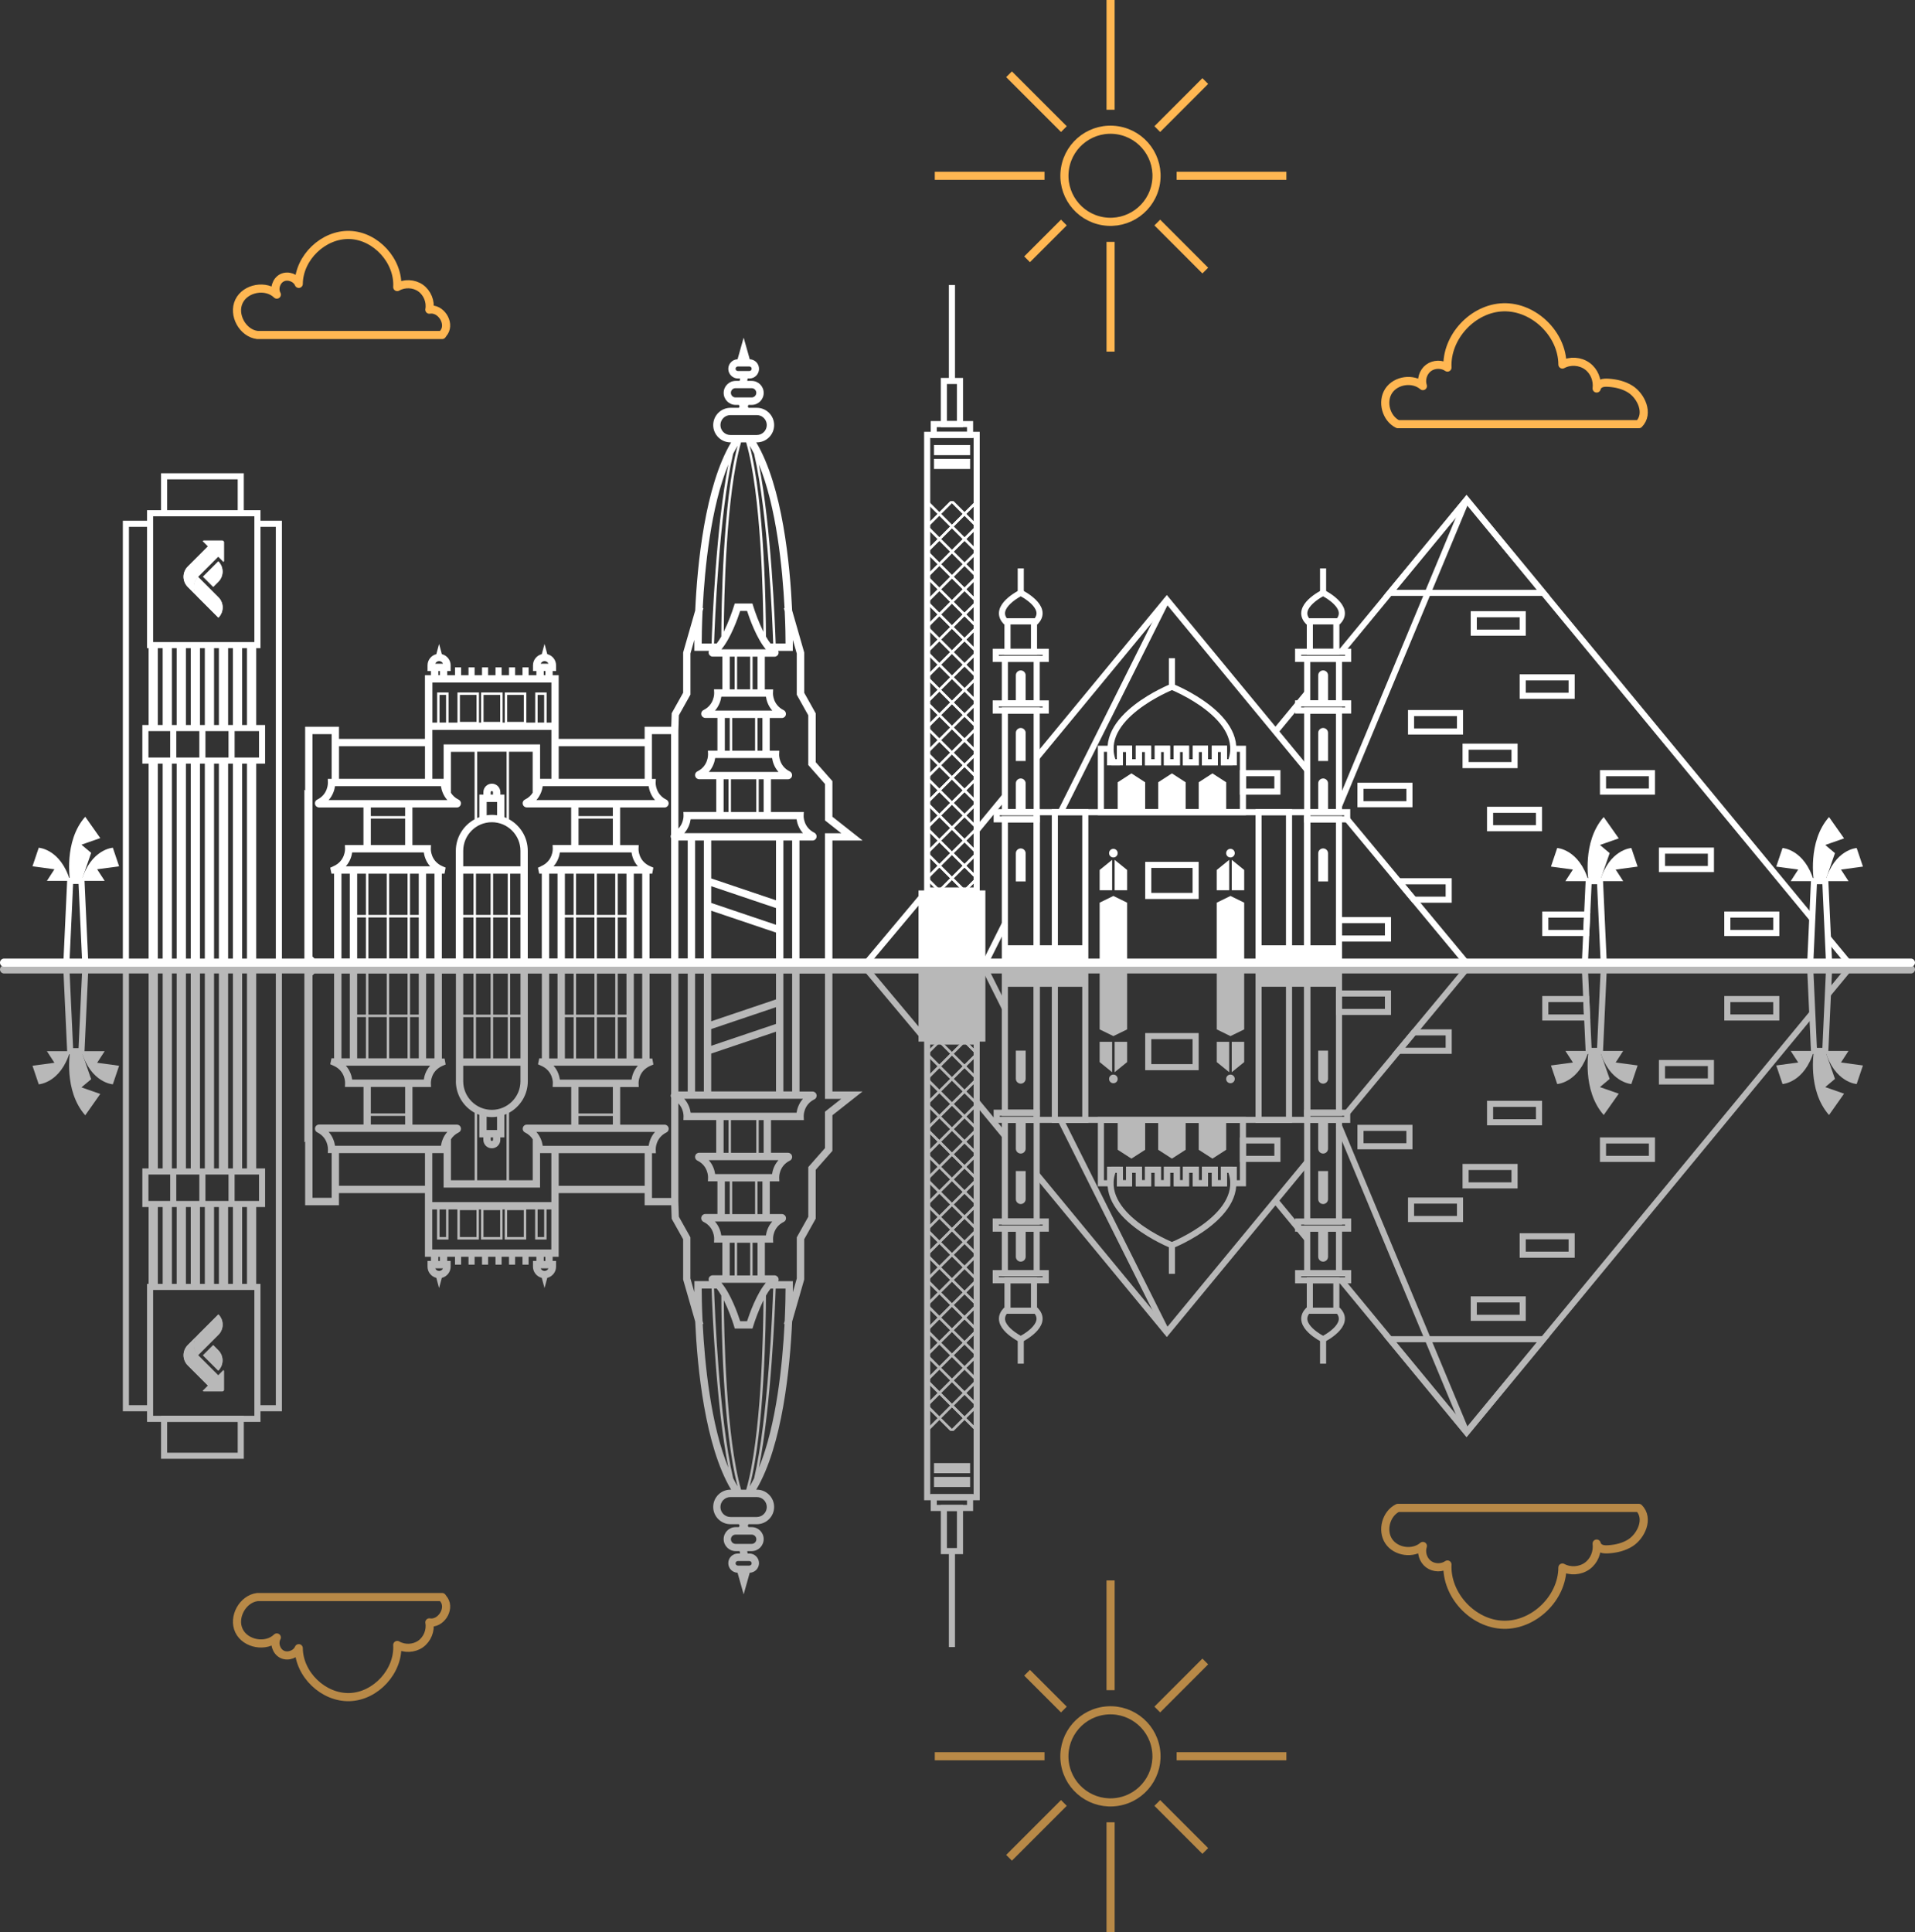 <?xml version="1.0" encoding="UTF-8"?><svg id="b" xmlns="http://www.w3.org/2000/svg" xmlns:xlink="http://www.w3.org/1999/xlink" viewBox="0 0 471.12 475.28"><rect x="0" y="0" width="471.12" height="475.28" fill="#333333" stroke="none"/><defs><clipPath id="e"><rect x="228.1" y="123.36" width="12.18" height="95.7" style="fill:none;"/></clipPath><filter id="g" color-interpolation-filters="sRGB" filterUnits="userSpaceOnUse"><feColorMatrix values="-1 0 0 0 1 0 -1 0 0 1 0 0 -1 0 1 0 0 0 1 0"/></filter><linearGradient id="h" x1="-1134.14" y1="518.14" x2="-897.31" y2="518.14" gradientTransform="translate(1239.63 -158.19)" gradientUnits="userSpaceOnUse"><stop offset=".57" stop-color="#f4f4f4"/><stop offset=".61" stop-color="#ececec"/><stop offset=".68" stop-color="#d8d8d8"/><stop offset=".75" stop-color="#b7b6b6"/><stop offset=".84" stop-color="#898788"/><stop offset=".93" stop-color="#4f4c4d"/><stop offset="1" stop-color="#231f20"/></linearGradient><mask id="f" x="-24.21" y="236.31" width="503.34" height="247.29" maskUnits="userSpaceOnUse"><g style="filter:url(#g);"><rect x="105.49" y="109.95" width="243.94" height="500" transform="translate(-132.5 587.41) rotate(-90)" style="fill:url(#h); stroke:#1e1e1e; stroke-miterlimit:10; stroke-width:3.34px;"/></g></mask><clipPath id="j"><rect x="228.1" y="256.22" width="12.18" height="95.7" style="fill:none;"/></clipPath></defs><g id="c"><g><path d="M109.29,81.69c1.5-2.34-.91-5.99-3.66-5.51,.37-1.99-.51-4.15-2.16-5.32-1.65-1.16-3.99-1.26-5.74-.24,.37-6.44-5.27-12.61-11.71-12.82-6.45-.21-12.47,5.58-12.52,12.03-.64-1.49-2.63-2.22-4.09-1.51-1.46,.71-2.09,2.73-1.31,4.15-2.63-2.56-7.71-1.66-9.3,1.65-1.59,3.31,.88,7.84,4.52,8.29h45.45l.51-.73Z" style="fill:none; stroke:#ffb752; stroke-linejoin:round; stroke-width:2px;"/><path d="M403.21,104.33c2.56-2.61,.53-6.89-2.08-8.57-1.6-1.03-3.52-1.48-5.42-1.6-.61-.04-1.23-.04-1.8,.18-.55,.22-.97,.65-1.11,1.23,.25-2.09-.59-4.26-2.32-5.51-1.74-1.26-4.21-1.42-6.1-.39-.03-7.51-7.01-14.28-14.52-14.08-7.51,.2-14.12,7.32-13.76,14.83-1.37-.95-3.34-.91-4.67,.09-1.33,1-1.91,2.89-1.38,4.47-2.42-2.09-6.64-1.5-8.41,1.17-1.76,2.67-.65,6.78,2.23,8.19h59.33Z" style="fill:none; stroke:#ffb752; stroke-linejoin:round; stroke-width:2px;"/><g><circle cx="273.22" cy="43.25" r="11.33" transform="translate(186.91 306.06) rotate(-80.82)" style="fill:none; stroke:#ffb752; stroke-linejoin:round; stroke-width:2px;"/><line x1="273.22" y1="27" x2="273.22" style="fill:none; stroke:#ffb752; stroke-linejoin:round; stroke-width:2px;"/><line x1="273.22" y1="86.5" x2="273.22" y2="59.5" style="fill:none; stroke:#ffb752; stroke-linejoin:round; stroke-width:2px;"/><line x1="261.73" y1="31.76" x2="248.24" y2="18.27" style="fill:none; stroke:#ffb752; stroke-linejoin:round; stroke-width:2px;"/><line x1="296.52" y1="66.56" x2="284.71" y2="54.74" style="fill:none; stroke:#ffb752; stroke-linejoin:round; stroke-width:2px;"/><line x1="256.97" y1="43.25" x2="229.97" y2="43.25" style="fill:none; stroke:#ffb752; stroke-linejoin:round; stroke-width:2px;"/><line x1="316.47" y1="43.25" x2="289.47" y2="43.25" style="fill:none; stroke:#ffb752; stroke-linejoin:round; stroke-width:2px;"/><line x1="261.73" y1="54.74" x2="252.68" y2="63.79" style="fill:none; stroke:#ffb752; stroke-linejoin:round; stroke-width:2px;"/><line x1="296.52" y1="19.94" x2="284.71" y2="31.76" style="fill:none; stroke:#ffb752; stroke-linejoin:round; stroke-width:2px;"/></g><g id="d"><g><g><g><path d="M53.73,146.92l-5.02-5.02h0c-1.39,1.39-1.39,3.63,0,5.02l5.02,5.02h0c1.39-1.39,1.39-3.63,0-5.02Z" style="fill:#fff;"/><path d="M48.71,141.9h0l4.98-4.98,1.3,1.3c.06-.06,.1-.15,.1-.25v-4.61c0-.2-.16-.36-.36-.36h-4.61c-.1,0-.19,.04-.25,.1l1.3,1.3-4.97,4.97s0,0,0,0h0c-1.39,1.39-1.39,3.63,0,5.02l2.51,2.51c-1.39-1.39-1.39-3.63,0-5.02Z" style="fill:#fff;"/></g><path d="M49.94,141.87l3.77-3.77h0c1.39,1.39,1.39,3.63,0,5.02l-1.25,1.25-2.51-2.51h0Z" style="fill:#fff;"/></g><g><g><path d="M53.73,146.92l-5.02-5.02h0c-1.39,1.39-1.39,3.63,0,5.02l5.02,5.02h0c1.39-1.39,1.39-3.63,0-5.02Z" style="fill:#fff;"/><path d="M48.71,141.9h0l4.98-4.98,1.3,1.3c.06-.06,.1-.15,.1-.25v-4.61c0-.2-.16-.36-.36-.36h-4.61c-.1,0-.19,.04-.25,.1l1.3,1.3-4.97,4.97s0,0,0,0h0c-1.39,1.39-1.39,3.63,0,5.02l2.51,2.51c-1.39-1.39-1.39-3.63,0-5.02Z" style="fill:#fff;"/></g><path d="M49.94,141.87l3.77-3.77h0c1.39,1.39,1.39,3.63,0,5.02l-1.25,1.25-2.51-2.51h0Z" style="fill:#fff;"/></g></g></g><g><g><g><path d="M226.46,221.02c-4.41,5.26-8.82,10.53-13.23,15.79" style="fill:none; stroke:#fff; stroke-linecap:round; stroke-miterlimit:10; stroke-width:1.5px;"/><g><g style="clip-path:url(#e);"><g><path d="M252.32,246.98l-92.32-92.32,3.52-3.52,92.32,92.32-3.52,3.52Zm-91.46-92.32l91.46,91.46,2.66-2.66-91.46-91.46-2.66,2.66Z" style="fill:#fff;"/><path d="M255.41,243.89l-92.32-92.32,3.52-3.52,92.32,92.32-3.52,3.52Zm-91.46-92.32l91.46,91.46,2.66-2.66-91.46-91.46-2.66,2.66Z" style="fill:#fff;"/><path d="M258.5,240.8l-92.32-92.32,3.52-3.52,92.32,92.32-3.52,3.52Zm-91.46-92.32l91.46,91.46,2.66-2.66-91.46-91.46-2.66,2.66Z" style="fill:#fff;"/><path d="M261.59,237.71l-92.32-92.32,3.52-3.52,92.32,92.32-3.52,3.52Zm-91.46-92.32l91.46,91.46,2.66-2.66-91.46-91.46-2.66,2.66Z" style="fill:#fff;"/><path d="M264.68,234.62l-92.32-92.32,3.52-3.52,92.32,92.32-3.52,3.52Zm-91.46-92.32l91.46,91.46,2.66-2.66-91.46-91.46-2.66,2.66Z" style="fill:#fff;"/><path d="M267.77,231.53l-92.32-92.32,3.52-3.52,92.32,92.32-3.52,3.52Zm-91.46-92.32l91.46,91.46,2.66-2.66-91.46-91.46-2.66,2.66Z" style="fill:#fff;"/><path d="M270.86,228.44l-92.32-92.32,3.52-3.52,92.32,92.32-3.52,3.52Zm-91.46-92.32l91.46,91.46,2.66-2.66-91.46-91.46-2.66,2.66Z" style="fill:#fff;"/><path d="M273.96,225.35l-92.32-92.32,3.52-3.52,92.32,92.32-3.52,3.52Zm-91.46-92.32l91.46,91.46,2.66-2.66-91.46-91.46-2.66,2.66Z" style="fill:#fff;"/><path d="M277.05,222.26l-92.32-92.32,3.52-3.52,92.32,92.32-3.52,3.52Zm-91.46-92.32l91.46,91.46,2.66-2.66-91.46-91.46-2.66,2.66Z" style="fill:#fff;"/><path d="M280.14,219.17l-92.32-92.32,3.52-3.52,92.32,92.32-3.52,3.52Zm-91.46-92.32l91.46,91.46,2.66-2.66-91.46-91.46-2.66,2.66Z" style="fill:#fff;"/><path d="M283.23,216.07l-92.32-92.32,3.52-3.52,92.32,92.32-3.52,3.52Zm-91.46-92.32l91.46,91.46,2.66-2.66-91.46-91.46-2.66,2.66Z" style="fill:#fff;"/><path d="M286.32,212.98l-92.32-92.32,3.52-3.52,92.32,92.32-3.52,3.52Zm-91.46-92.32l91.46,91.46,2.66-2.66-91.46-91.46-2.66,2.66Z" style="fill:#fff;"/><path d="M289.41,209.89l-92.32-92.32,3.52-3.52,92.32,92.32-3.52,3.52Zm-91.46-92.32l91.46,91.46,2.66-2.66-91.46-91.46-2.66,2.66Z" style="fill:#fff;"/><path d="M292.5,206.8l-92.32-92.32,3.52-3.52,92.32,92.32-3.52,3.52Zm-91.46-92.32l91.46,91.46,2.66-2.66-91.46-91.46-2.66,2.66Z" style="fill:#fff;"/><path d="M295.59,203.71l-92.32-92.32,3.52-3.52,92.32,92.32-3.52,3.52Zm-91.46-92.32l91.46,91.46,2.66-2.66-91.46-91.46-2.66,2.66Z" style="fill:#fff;"/><path d="M298.68,200.62l-92.32-92.32,3.52-3.52,92.32,92.32-3.52,3.52Zm-91.46-92.32l91.46,91.46,2.66-2.66-91.46-91.46-2.66,2.66Z" style="fill:#fff;"/><path d="M301.77,197.53l-92.32-92.32,3.52-3.52,92.32,92.32-3.52,3.52Zm-91.46-92.32l91.46,91.46,2.66-2.66-91.46-91.46-2.66,2.66Z" style="fill:#fff;"/><path d="M304.87,194.44l-92.32-92.32,3.52-3.52,92.32,92.32-3.52,3.52Zm-91.46-92.32l91.46,91.46,2.66-2.66-91.46-91.46-2.66,2.66Z" style="fill:#fff;"/><path d="M163.52,194.44l-3.52-3.52,92.32-92.32,3.52,3.52-92.32,92.32Zm-2.66-3.52l2.66,2.66,91.46-91.46-2.66-2.66-91.46,91.46Z" style="fill:#fff;"/><path d="M166.61,197.53l-3.52-3.52,92.32-92.32,3.52,3.52-92.32,92.32Zm-2.66-3.52l2.66,2.66,91.46-91.46-2.66-2.66-91.46,91.46Z" style="fill:#fff;"/><path d="M169.7,200.62l-3.52-3.52,92.32-92.32,3.52,3.52-92.32,92.32Zm-2.66-3.52l2.66,2.66,91.46-91.46-2.66-2.66-91.46,91.46Z" style="fill:#fff;"/><path d="M172.79,203.71l-3.52-3.52,92.32-92.32,3.52,3.52-92.32,92.32Zm-2.66-3.52l2.66,2.66,91.46-91.46-2.66-2.66-91.46,91.46Z" style="fill:#fff;"/><path d="M175.88,206.8l-3.52-3.52,92.32-92.32,3.52,3.52-92.32,92.32Zm-2.66-3.52l2.66,2.66,91.46-91.46-2.66-2.66-91.46,91.46Z" style="fill:#fff;"/><path d="M178.97,209.89l-3.52-3.52,92.32-92.32,3.52,3.52-92.32,92.32Zm-2.66-3.52l2.66,2.66,91.46-91.46-2.66-2.66-91.46,91.46Z" style="fill:#fff;"/><path d="M182.06,212.98l-3.52-3.52,92.32-92.32,3.52,3.52-92.32,92.32Zm-2.66-3.52l2.66,2.66,91.46-91.46-2.66-2.66-91.46,91.46Z" style="fill:#fff;"/><path d="M185.15,216.07l-3.52-3.52,92.32-92.32,3.52,3.52-92.32,92.32Zm-2.66-3.52l2.66,2.66,91.46-91.46-2.66-2.66-91.46,91.46Z" style="fill:#fff;"/><path d="M188.25,219.17l-3.52-3.52,92.32-92.32,3.52,3.52-92.32,92.32Zm-2.66-3.52l2.66,2.66,91.46-91.46-2.66-2.66-91.46,91.46Z" style="fill:#fff;"/><path d="M191.34,222.26l-3.52-3.52,92.32-92.32,3.52,3.52-92.32,92.32Zm-2.66-3.52l2.66,2.66,91.46-91.46-2.66-2.66-91.46,91.46Z" style="fill:#fff;"/><path d="M194.43,225.35l-3.52-3.52,92.32-92.32,3.52,3.52-92.32,92.32Zm-2.66-3.52l2.66,2.66,91.46-91.46-2.66-2.66-91.46,91.46Z" style="fill:#fff;"/><path d="M197.52,228.44l-3.52-3.52,92.32-92.32,3.52,3.52-92.32,92.32Zm-2.66-3.52l2.66,2.66,91.46-91.46-2.66-2.66-91.46,91.46Z" style="fill:#fff;"/><path d="M200.61,231.53l-3.52-3.52,92.32-92.32,3.52,3.52-92.32,92.32Zm-2.66-3.52l2.66,2.66,91.46-91.46-2.66-2.66-91.46,91.46Z" style="fill:#fff;"/><path d="M203.7,234.62l-3.52-3.52,92.32-92.32,3.52,3.52-92.32,92.32Zm-2.66-3.52l2.66,2.66,91.46-91.46-2.66-2.66-91.46,91.46Z" style="fill:#fff;"/><path d="M206.79,237.71l-3.52-3.52,92.32-92.32,3.52,3.52-92.32,92.32Zm-2.66-3.52l2.66,2.66,91.46-91.46-2.66-2.66-91.46,91.46Z" style="fill:#fff;"/><path d="M209.88,240.8l-3.52-3.52,92.32-92.32,3.52,3.52-92.32,92.32Zm-2.66-3.52l2.66,2.66,91.46-91.46-2.66-2.66-91.46,91.46Z" style="fill:#fff;"/><path d="M212.97,243.89l-3.52-3.52,92.32-92.32,3.52,3.52-92.32,92.32Zm-2.66-3.52l2.66,2.66,91.46-91.46-2.66-2.66-91.46,91.46Z" style="fill:#fff;"/><path d="M216.06,246.98l-3.52-3.52,92.32-92.32,3.52,3.52-92.32,92.32Zm-2.66-3.52l2.66,2.66,91.46-91.46-2.66-2.66-91.46,91.46Z" style="fill:#fff;"/></g></g><rect x="228.1" y="106.97" width="12.18" height="112.09" style="fill:none; stroke:#fff; stroke-miterlimit:10; stroke-width:1.5px;"/><rect x="229.72" y="104.33" width="8.93" height="2.64" style="fill:none; stroke:#fff; stroke-miterlimit:10; stroke-width:1.5px;"/><rect x="232.21" y="93.72" width="3.96" height="10.61" style="fill:none; stroke:#fff; stroke-miterlimit:10; stroke-width:1.5px;"/><rect x="225.97" y="219.05" width="16.45" height="17.77" style="fill:#fff;"/><rect x="229.78" y="109.48" width="8.88" height="2.49" style="fill:#fff;"/><rect x="229.78" y="112.88" width="8.88" height="2.49" style="fill:#fff;"/><line x1="234.19" y1="93.72" x2="234.19" y2="70.11" style="fill:none; stroke:#fff; stroke-miterlimit:10; stroke-width:1.5px;"/></g><g><line x1="288.31" y1="169.54" x2="288.31" y2="161.92" style="fill:none; stroke:#fff; stroke-miterlimit:10; stroke-width:1.5px;"/><rect x="255.04" y="199.8" width="66.55" height="37.02" style="fill:none; stroke:#fff; stroke-miterlimit:10; stroke-width:1.5px;"/><g><polygon points="273.6 211.52 270.53 214.01 270.53 219 273.6 219 273.6 211.52" style="fill:#fff;"/><polygon points="274.22 211.52 277.29 214.01 277.29 219 274.22 219 274.22 211.52" style="fill:#fff;"/><path d="M274.97,209.87c0,.58-.47,1.06-1.06,1.06s-1.06-.47-1.06-1.06,.47-1.06,1.06-1.06,1.06,.47,1.06,1.06Z" style="fill:#fff;"/></g><polygon points="277.29 236.82 270.53 236.82 270.53 222.05 273.91 220.4 277.29 222.05 277.29 236.82" style="fill:#fff;"/><g><polygon points="302.4 211.52 299.34 214.01 299.34 219 302.4 219 302.4 211.52" style="fill:#fff;"/><polygon points="303.03 211.52 306.09 214.01 306.09 219 303.03 219 303.03 211.52" style="fill:#fff;"/><path d="M303.77,209.87c0,.58-.47,1.06-1.06,1.06s-1.06-.47-1.06-1.06,.47-1.06,1.06-1.06,1.06,.47,1.06,1.06Z" style="fill:#fff;"/></g><polygon points="306.09 236.82 299.34 236.82 299.34 222.05 302.71 220.4 306.09 222.05 306.09 236.82" style="fill:#fff;"/><polygon points="291.69 199.8 284.93 199.8 284.93 192.44 288.31 190.25 291.69 192.44 291.69 199.8" style="fill:#fff;"/><polygon points="301.66 199.8 294.9 199.8 294.9 192.44 298.28 190.25 301.66 192.44 301.66 199.8" style="fill:#fff;"/><polygon points="281.73 199.8 274.97 199.8 274.97 192.44 278.35 190.25 281.73 192.44 281.73 199.8" style="fill:#fff;"/><rect x="282.49" y="212.76" width="11.65" height="7.64" style="fill:none; stroke:#fff; stroke-miterlimit:10; stroke-width:1.5px;"/><polygon points="303.53 184.2 303.53 187.53 301.11 187.53 301.11 184.2 298.86 184.2 298.86 187.53 296.44 187.53 296.44 184.2 294.19 184.2 294.19 187.53 291.77 187.53 291.77 184.2 289.52 184.2 289.52 187.53 287.1 187.53 287.1 184.2 284.85 184.2 284.85 187.53 282.44 187.53 282.44 184.2 280.18 184.2 280.18 187.53 277.77 187.53 277.77 184.2 275.51 184.2 275.51 187.53 273.1 187.53 273.1 184.2 270.84 184.2 270.84 187.53 270.84 199.8 305.78 199.8 305.78 187.53 305.78 184.2 303.53 184.2" style="fill:none; stroke:#fff; stroke-miterlimit:10; stroke-width:1.5px;"/><path d="M275.51,187.53v-3.33h2.25v3.33h2.42v-3.33h2.25v3.33h2.42v-3.33h2.25v3.33h2.42v-3.33h2.25v3.33h2.42v-3.33h2.25v3.33h2.42v-3.33h2.25v3.33h1.62c4.44-11.09-14.42-18.58-14.42-18.58,0,0-18.86,7.49-14.42,18.58h1.62Z" style="fill:none; stroke:#fff; stroke-miterlimit:10; stroke-width:1.5px;"/><rect x="259.51" y="199.8" width="7.49" height="37.02" style="fill:none; stroke:#fff; stroke-miterlimit:10; stroke-width:1.5px;"/><rect x="309.63" y="199.8" width="7.49" height="37.02" style="fill:none; stroke:#fff; stroke-miterlimit:10; stroke-width:1.5px;"/><rect x="247.21" y="201.55" width="7.83" height="35.27" style="fill:none; stroke:#fff; stroke-miterlimit:10; stroke-width:1.5px;"/><rect x="247.21" y="174.78" width="7.83" height="25.02" style="fill:none; stroke:#fff; stroke-miterlimit:10; stroke-width:1.5px;"/><rect x="245.2" y="199.8" width="9.84" height="1.75" style="fill:none; stroke:#fff; stroke-miterlimit:10; stroke-width:1.5px;"/><rect x="244.97" y="173.04" width="12.3" height="1.75" style="fill:none; stroke:#fff; stroke-miterlimit:10; stroke-width:1.5px;"/><rect x="244.97" y="160.34" width="12.3" height="1.75" style="fill:none; stroke:#fff; stroke-miterlimit:10; stroke-width:1.5px;"/><rect x="247.21" y="162.08" width="7.83" height="10.95" style="fill:none; stroke:#fff; stroke-miterlimit:10; stroke-width:1.5px;"/><rect x="247.86" y="152.85" width="6.52" height="7.49" style="fill:none; stroke:#fff; stroke-miterlimit:10; stroke-width:1.5px;"/><path d="M251.12,145.84s-6.99,3.44-3.77,7.01h7.55c3.22-3.57-3.77-7.01-3.77-7.01Z" style="fill:none; stroke:#fff; stroke-miterlimit:10; stroke-width:1.5px;"/><line x1="251.12" y1="145.84" x2="251.12" y2="139.82" style="fill:none; stroke:#fff; stroke-miterlimit:10; stroke-width:1.5px;"/><rect x="247.21" y="232.53" width="19.79" height="4.29" style="fill:#fff;"/><rect x="321.59" y="201.55" width="7.83" height="35.27" transform="translate(651.01 438.37) rotate(180)" style="fill:none; stroke:#fff; stroke-miterlimit:10; stroke-width:1.5px;"/><rect x="321.59" y="174.78" width="7.83" height="25.02" transform="translate(651.01 374.59) rotate(180)" style="fill:none; stroke:#fff; stroke-miterlimit:10; stroke-width:1.5px;"/><rect x="321.59" y="199.8" width="9.84" height="1.75" transform="translate(653.02 401.35) rotate(180)" style="fill:none; stroke:#fff; stroke-miterlimit:10; stroke-width:1.5px;"/><rect x="319.35" y="173.04" width="12.3" height="1.75" transform="translate(651.01 347.82) rotate(180)" style="fill:none; stroke:#fff; stroke-miterlimit:10; stroke-width:1.5px;"/><rect x="319.35" y="160.34" width="12.3" height="1.75" transform="translate(651.01 322.42) rotate(180)" style="fill:none; stroke:#fff; stroke-miterlimit:10; stroke-width:1.5px;"/><rect x="321.59" y="162.08" width="7.83" height="10.95" transform="translate(651.01 335.12) rotate(180)" style="fill:none; stroke:#fff; stroke-miterlimit:10; stroke-width:1.5px;"/><rect x="322.25" y="152.85" width="6.52" height="7.49" transform="translate(651.01 313.19) rotate(180)" style="fill:none; stroke:#fff; stroke-miterlimit:10; stroke-width:1.5px;"/><path d="M325.5,145.84s6.99,3.44,3.77,7.01h-7.55c-3.22-3.57,3.77-7.01,3.77-7.01Z" style="fill:none; stroke:#fff; stroke-miterlimit:10; stroke-width:1.5px;"/><line x1="325.5" y1="145.84" x2="325.5" y2="139.82" style="fill:none; stroke:#fff; stroke-miterlimit:10; stroke-width:1.5px;"/><g><path d="M252.34,173.04h-2.43v-6.91c0-.67,.54-1.21,1.21-1.21s1.21,.54,1.21,1.21v6.91Z" style="fill:#fff;"/><path d="M252.34,199.62h-2.43v-6.91c0-.67,.54-1.21,1.21-1.21s1.21,.54,1.21,1.21v6.91Z" style="fill:#fff;"/><path d="M252.34,216.83h-2.43v-6.91c0-.67,.54-1.21,1.21-1.21s1.21,.54,1.21,1.21v6.91Z" style="fill:#fff;"/><path d="M252.34,187.2h-2.43v-6.91c0-.67,.54-1.21,1.21-1.21s1.21,.54,1.21,1.21v6.91Z" style="fill:#fff;"/><path d="M324.29,173.04h2.43v-6.91c0-.67-.54-1.21-1.21-1.21s-1.21,.54-1.21,1.21v6.91Z" style="fill:#fff;"/><path d="M324.29,199.62h2.43v-6.91c0-.67-.54-1.21-1.21-1.21s-1.21,.54-1.21,1.21v6.91Z" style="fill:#fff;"/><path d="M324.29,216.83h2.43v-6.91c0-.67-.54-1.21-1.21-1.21s-1.21,.54-1.21,1.21v6.91Z" style="fill:#fff;"/><path d="M324.29,187.2h2.43v-6.91c0-.67-.54-1.21-1.21-1.21s-1.21,.54-1.21,1.21v6.91Z" style="fill:#fff;"/></g><rect x="309.63" y="232.53" width="19.79" height="4.29" transform="translate(639.05 469.36) rotate(180)" style="fill:#fff;"/></g><g><rect x="36.92" y="126.25" width="26.41" height="32.45" style="fill:none; stroke:#fff; stroke-miterlimit:10; stroke-width:1.5px;"/><polyline points="63 128.85 68.61 128.85 68.61 236.81 30.97 236.81 30.97 128.85 36.59 128.85" style="fill:none; stroke:#fff; stroke-miterlimit:10; stroke-width:1.5px;"/><rect x="40.37" y="117.17" width="18.86" height="9.08" style="fill:none; stroke:#fff; stroke-miterlimit:10; stroke-width:1.5px;"/><rect x="35.77" y="179.1" width="28.7" height="8" style="fill:none; stroke:#fff; stroke-miterlimit:10; stroke-width:1.5px;"/><line x1="42.62" y1="179.1" x2="42.62" y2="187.1" style="fill:none; stroke:#fff; stroke-miterlimit:10; stroke-width:1.5px;"/><line x1="49.79" y1="179.1" x2="49.79" y2="187.1" style="fill:none; stroke:#fff; stroke-miterlimit:10; stroke-width:1.5px;"/><line x1="56.97" y1="179.1" x2="56.97" y2="187.1" style="fill:none; stroke:#fff; stroke-miterlimit:10; stroke-width:1.5px;"/><rect x="36.56" y="158.7" width="2.27" height="20.39" style="fill:#fff;"/><rect x="40.02" y="158.7" width="2.27" height="20.39" style="fill:#fff;"/><rect x="43.47" y="158.7" width="2.27" height="20.39" style="fill:#fff;"/><rect x="46.93" y="158.7" width="2.27" height="20.39" style="fill:#fff;"/><rect x="50.39" y="158.7" width="2.27" height="20.39" style="fill:#fff;"/><rect x="53.85" y="158.7" width="2.27" height="20.39" style="fill:#fff;"/><rect x="57.3" y="158.7" width="2.27" height="20.39" style="fill:#fff;"/><rect x="60.76" y="158.7" width="2.27" height="20.39" style="fill:#fff;"/><rect x="36.56" y="187.12" width="2.27" height="49.36" style="fill:#fff;"/><rect x="40.02" y="187.12" width="2.27" height="49.36" style="fill:#fff;"/><rect x="43.47" y="187.12" width="2.27" height="49.36" style="fill:#fff;"/><rect x="46.93" y="187.12" width="2.27" height="49.36" style="fill:#fff;"/><rect x="50.39" y="187.12" width="2.27" height="49.36" style="fill:#fff;"/><rect x="53.85" y="187.12" width="2.27" height="49.36" style="fill:#fff;"/><rect x="57.3" y="187.12" width="2.27" height="49.36" style="fill:#fff;"/><rect x="60.76" y="187.12" width="2.27" height="49.36" style="fill:#fff;"/></g><line x1="247.21" y1="195.87" x2="240.28" y2="204.26" style="fill:none; stroke:#fff; stroke-miterlimit:10; stroke-width:1.5px;"/><line x1="247.21" y1="227.24" x2="242.42" y2="236.82" style="fill:none; stroke:#fff; stroke-miterlimit:10; stroke-width:1.5px;"/><line x1="287.06" y1="147.55" x2="260.93" y2="199.8" style="fill:none; stroke:#fff; stroke-miterlimit:10; stroke-width:1.5px;"/><line x1="360.8" y1="122.94" x2="329.42" y2="198.28" style="fill:none; stroke:#fff; stroke-miterlimit:10; stroke-width:1.5px;"/><polyline points="321.59 189.4 287.06 147.55 255.04 186.37" style="fill:none; stroke:#fff; stroke-miterlimit:10; stroke-width:1.5px;"/><polyline points="219.52 236.81 287.06 236.81 360.7 236.81 331.43 201.55" style="fill:none; stroke:#fff; stroke-miterlimit:10; stroke-width:1.5px;"/><line x1="321.59" y1="170.48" x2="313.78" y2="179.94" style="fill:none; stroke:#fff; stroke-miterlimit:10; stroke-width:1.5px;"/><rect x="347.14" y="175.41" width="12.04" height="4.53" style="fill:none; stroke:#fff; stroke-miterlimit:10; stroke-width:1.5px;"/><rect x="360.56" y="183.68" width="12.04" height="4.53" style="fill:none; stroke:#fff; stroke-miterlimit:10; stroke-width:1.5px;"/><rect x="374.61" y="166.63" width="12.04" height="4.53" style="fill:none; stroke:#fff; stroke-miterlimit:10; stroke-width:1.5px;"/><rect x="329.42" y="226.35" width="12.04" height="4.53" style="fill:none; stroke:#fff; stroke-miterlimit:10; stroke-width:1.5px;"/><polygon points="356.4 221.32 347.84 221.32 344.08 216.79 356.4 216.79 356.4 221.32" style="fill:none; stroke:#fff; stroke-miterlimit:10; stroke-width:1.5px;"/><rect x="362.57" y="151.1" width="12.04" height="4.53" style="fill:none; stroke:#fff; stroke-miterlimit:10; stroke-width:1.5px;"/><rect x="394.36" y="190.2" width="12.04" height="4.53" style="fill:none; stroke:#fff; stroke-miterlimit:10; stroke-width:1.5px;"/><rect x="424.95" y="224.98" width="12.04" height="4.53" style="fill:none; stroke:#fff; stroke-miterlimit:10; stroke-width:1.5px;"/><rect x="408.87" y="209.25" width="12.04" height="4.53" style="fill:none; stroke:#fff; stroke-miterlimit:10; stroke-width:1.5px;"/><rect x="366.58" y="199.21" width="12.04" height="4.53" style="fill:none; stroke:#fff; stroke-miterlimit:10; stroke-width:1.5px;"/><polygon points="390.24 229.51 380.17 229.51 380.17 224.98 390.46 224.98 390.24 229.51" style="fill:none; stroke:#fff; stroke-miterlimit:10; stroke-width:1.5px;"/><rect x="334.7" y="193.3" width="12.04" height="4.53" style="fill:none; stroke:#fff; stroke-miterlimit:10; stroke-width:1.5px;"/><rect x="305.78" y="190.2" width="8.48" height="4.53" style="fill:none; stroke:#fff; stroke-miterlimit:10; stroke-width:1.5px;"/><g><polygon points="20.97 236.79 16.34 236.79 17.27 216.69 20.04 216.69 20.97 236.79" style="fill:none; stroke:#fff; stroke-miterlimit:10; stroke-width:1.5px;"/><path d="M20.04,216.69h5.71l-1.85-2.85,5.4-.73-1.54-4.57s-5.4,.3-7.72,8.15Z" style="fill:#fff;"/><path d="M17.25,216.69h-5.71l1.85-2.85-5.4-.73,1.54-4.57s5.4,.3,7.72,8.15Z" style="fill:#fff;"/><path d="M17.25,216.69s-1.68-9.67,3.72-15.77l3.7,5.25-4.63,1.62,2.39,2.01-2.39,6.9h-2.8Z" style="fill:#fff;"/></g><g><polygon points="394.54 236.86 389.91 236.86 390.84 216.76 393.62 216.76 394.54 236.86" style="fill:none; stroke:#fff; stroke-miterlimit:10; stroke-width:1.5px;"/><path d="M393.62,216.76h5.71l-1.85-2.85,5.4-.73-1.54-4.57s-5.4,.3-7.72,8.15Z" style="fill:#fff;"/><path d="M390.82,216.76h-5.71l1.85-2.85-5.4-.73,1.54-4.57s5.4,.3,7.72,8.15Z" style="fill:#fff;"/><path d="M390.82,216.76s-1.68-9.67,3.72-15.77l3.7,5.25-4.63,1.62,2.39,2.01-2.39,6.9h-2.8Z" style="fill:#fff;"/></g><g><polygon points="449.98 236.86 445.35 236.86 446.27 216.76 449.05 216.76 449.98 236.86" style="fill:none; stroke:#fff; stroke-miterlimit:10; stroke-width:1.5px;"/><path d="M449.05,216.76h5.71l-1.85-2.85,5.4-.73-1.54-4.57s-5.4,.3-7.72,8.15Z" style="fill:#fff;"/><path d="M446.25,216.76h-5.71l1.85-2.85-5.4-.73,1.54-4.57s5.4,.3,7.72,8.15Z" style="fill:#fff;"/><path d="M446.25,216.76s-1.68-9.67,3.72-15.77l3.7,5.25-4.63,1.62,2.39,2.01-2.39,6.9h-2.8Z" style="fill:#fff;"/></g><line x1="1" y1="236.81" x2="470.12" y2="236.81" style="fill:none; stroke:#fff; stroke-linecap:round; stroke-miterlimit:10; stroke-width:2px;"/><polyline points="445.85 226.03 360.8 122.94 329.95 160.34" style="fill:none; stroke:#fff; stroke-miterlimit:10; stroke-width:1.5px;"/><polyline points="329.42 236.81 360.8 236.81 454.74 236.81 449.69 230.7" style="fill:none; stroke:#fff; stroke-miterlimit:10; stroke-width:1.5px;"/></g><polygon points="379.69 145.84 350.84 145.84 341.91 145.84 360.8 122.94 379.69 145.84" style="fill:none; stroke:#fff; stroke-miterlimit:10; stroke-width:1.5px;"/></g><path d="M204.79,200.92v-8.76l-4.11-4.66v-12.02l-2.83-5.06v-9.91l-2.97-10.34c-.52-11.31-2.36-30.46-8.83-41.35h.15c2.35,0,4.25-1.91,4.25-4.25s-1.91-4.25-4.25-4.25h-2.06l-.18-.36,.18-.36h.79c1.63,0,2.95-1.32,2.95-2.95s-1.32-2.95-2.95-2.95h-1.08v-.19l.09-.4h.42c1.31,0,2.37-1.06,2.37-2.37s-1.02-2.31-2.28-2.36l-1.5-5.32-1.5,5.32c-1.27,.04-2.28,1.08-2.28,2.36s1.06,2.37,2.37,2.37h.51v.19l-.09,.4h-.98c-1.63,0-2.95,1.32-2.95,2.95s1.32,2.95,2.95,2.95h.79l.18,.36-.18,.36h-2.06c-2.35,0-4.25,1.91-4.25,4.25s1.91,4.25,4.25,4.25h.15c-6.46,10.89-8.31,30.04-8.83,41.35l-2.97,10.34v9.91l-2.82,5.04-.11,3.32h-6.54v2.99h-21.15v-15.67h-1.48v-1.02h.84v-1.41c0-1.33-.92-2.44-2.16-2.75l-.68-2.51-.68,2.51c-1.24,.31-2.16,1.42-2.16,2.75v1.41h.84v1.02h-1.92v-1.93h-1.5v1.93h-1.82v-1.93h-1.5v1.93h-1.82v-1.93h-1.5v1.93h-1.82v-1.93h-1.5v1.93h-1.82v-1.93h-1.5v1.93h-1.82v-1.93h-1.5v1.93h-1.92v-1.02h.84v-1.41c0-1.33-.92-2.44-2.16-2.75l-.68-2.51-.68,2.51c-1.24,.31-2.16,1.42-2.16,2.75v1.41h.84v1.02h-1.48v15.67h-21.15v-2.99h-8.32v15.67l-.19-.18v43.36H204.79v-30.86h7.43l-7.43-5.86Zm-67.34-17.35h21.15v8.02h-21.15v-8.02Zm22.13,9.83c.13,.88,.5,2.23,1.57,3.42h-29.2c1.07-1.19,1.44-2.54,1.57-3.42h26.06Zm-4.22,16.29c.13,.88,.5,2.24,1.56,3.42h-20.74c1.06-1.19,1.44-2.54,1.56-3.42h17.62Zm-13.03-1.81v-6.52h8.44v6.52h-8.44Zm8.44-7.12h-8.44v-2.12h8.44v2.12Zm-16.8-38.13c.43,0,.8,.26,.95,.64h-1.91c.16-.37,.53-.64,.95-.64Zm.2,2.44v1.02h-.4v-1.02h.4Zm-26.14-2.44c.43,0,.8,.26,.95,.64h-1.91c.16-.37,.53-.64,.95-.64Zm.2,2.44v1.02h-.39v-1.02h.39Zm-1.87,2.83h29.29v9.85h-1.17v-7.4h-2.81v7.4h-2.19v-7.4h-5.3v7.4h-.52v-7.4h-5.3v7.4h-.52v-7.4h-5.3v7.4h-2.19v-7.4h-2.81v7.4h-1.17v-9.85Zm27.51,3.05v6.79h-1.61v-6.79h1.61Zm-5,0v6.63h-4.09v-6.63h4.09Zm-5.82,0v6.63h-4.09v-6.63h4.09Zm-5.82,0v6.63h-4.09v-6.63h4.09Zm-7.49,0v6.79h-1.61v-6.79h1.61Zm-3.38,8.6h29.29v12.04h-2.78v-8.47h-23.73v8.47h-2.78v-12.04Zm16.74,15.92v-.6c0-1.15-.94-2.09-2.09-2.09s-2.09,.94-2.09,2.09v.6h-1v5.55c-.18,.07-.36,.14-.53,.21v-16.31h7.24v16.31c-.17-.08-.35-.15-.53-.21v-5.55h-1Zm-.81,1.81v3.27c-.42-.06-.85-.1-1.28-.1s-.86,.04-1.28,.1v-3.27h2.57Zm-1.57-1.81v-.6c0-.16,.13-.28,.28-.28s.28,.13,.28,.28v.6h-.57Zm-37.32-11.9h21.15v8.02h-21.15v-8.02Zm25.08,9.83c.13,.88,.5,2.23,1.57,3.42h-29.2c1.07-1.19,1.44-2.54,1.57-3.42h26.06Zm-4.22,16.29c.13,.88,.5,2.24,1.56,3.42h-20.74c1.06-1.19,1.44-2.54,1.56-3.42h17.62Zm-13.03-1.81v-6.52h8.44v6.52h-8.44Zm8.44-7.12h-8.44v-2.12h8.44v2.12Zm-17.73,12.38l-.7,.31,.31,1.47h.64v20.91h-4.77l-.54-.54v-54.7h4.71v11.01h-.95s.03,.94,.03,.94c0,.11,.06,2.84-2.62,4.16-.43,.21-.65,.68-.54,1.14,.11,.47,.52,.79,.99,.79h10.92v9.25h-4.57l.04,.94s.1,3.04-2.95,4.31Zm4.12,22.69h-2.06v-20.91h2.06v20.91Zm3.96,0h-2.15v-10.15h2.15v10.15Zm0-10.76h-2.15v-10.15h2.15v10.15Zm5.12,10.76h-4.52v-10.15h4.52v10.15Zm0-10.76h-4.52v-10.15h4.52v10.15Zm5.12,10.76h-4.52v-10.15h4.52v10.15Zm0-10.76h-4.52v-10.15h4.52v10.15Zm2.76,10.76h-2.15v-10.15h2.15v10.15Zm0-10.76h-2.15v-10.15h2.15v10.15Zm3.87,10.76h-2.06v-20.91h2.06v20.91Zm5.26,0h-3.45v-20.91h.66s.27-1.5,.27-1.5l-.68-.28c-3.02-1.26-2.96-4.19-2.96-4.31l.04-.94h-4.57v-9.25h10.92c.48,0,.89-.33,.99-.79,.11-.46-.12-.93-.54-1.14-.92-.45-1.51-1.07-1.9-1.69v-10.07h5.83v16.6c-2.75,1.5-4.62,4.42-4.62,7.77v26.53Zm4.34,0h-2.53v-10.15h2.53v10.15Zm0-10.76h-2.53v-10.15h2.53v10.15Zm4.21,10.76h-3.6v-10.15h3.6v10.15Zm0-10.76h-3.6v-10.15h3.6v10.15Zm4.21,10.76h-3.6v-10.15h3.6v10.15Zm0-10.76h-3.6v-10.15h3.6v10.15Zm3.13,10.76h-2.53v-10.15h2.53v10.15Zm0-10.76h-2.53v-10.15h2.53v10.15Zm0-11.96h-14.08v-3.81c0-3.88,3.16-7.04,7.04-7.04s7.04,3.16,7.04,7.04v3.81Zm5,.03h0l-.7,.31,.31,1.47h.64v20.91h-3.45v-26.53c0-3.35-1.87-6.27-4.62-7.77v-16.6h5.83v10.07c-.39,.62-.98,1.24-1.9,1.69-.43,.21-.65,.68-.54,1.14,.11,.47,.52,.79,.99,.79h10.92v9.25h-4.57l.04,.94s.1,3.04-2.96,4.31Zm4.12,22.69h-2.06v-20.91h2.06v20.91Zm3.96,0h-2.15v-10.15h2.15v10.15Zm0-10.76h-2.15v-10.15h2.15v10.15Zm5.12,10.76h-4.52v-10.15h4.52v10.15Zm0-10.76h-4.52v-10.15h4.52v10.15Zm5.12,10.76h-4.52v-10.15h4.52v10.15Zm0-10.76h-4.52v-10.15h4.52v10.15Zm2.76,10.76h-2.15v-10.15h2.15v10.15Zm0-10.76h-2.15v-10.15h2.15v10.15Zm3.87,10.76h-2.06v-20.91h2.06v20.91Zm7.12-30.54c-.11,.21-.15,.45-.09,.7,.02,.08,.06,.15,.09,.22v29.62h-5.31v-20.91h.66s.28-1.49,.28-1.49l-.69-.29c-3.03-1.26-2.96-4.19-2.96-4.31l.04-.94h-4.57v-9.25h10.92c.48,0,.89-.33,.99-.79,.11-.46-.11-.93-.54-1.14-2.69-1.33-2.63-4.05-2.62-4.16l.04-.94h-.96v-11.01h4.71v24.7Zm27.9-55.72l-.17,.05,.21,.73c.18,3.73,.21,6.58,.21,7.95h-2.43c-.17-4.9-1.11-28.87-4.13-44.08,4.33,10.51,5.81,25.6,6.31,35.34Zm-2.79,8.73h-.65c-.39-.49-.76-1.08-1.13-1.72-.02-6.43-.34-33.05-4.01-46.93,.38,.63,.74,1.29,1.09,1.99,3.47,14.79,4.52,41.42,4.7,46.67Zm-15.84,31.59c1.07-1.19,1.44-2.54,1.57-3.42h14c.13,.88,.5,2.23,1.57,3.42h-17.13Zm13.49,1.81v8.04h-1.21v-8.04h1.21Zm-1.81,0v8.04h-6.23v-8.04h6.23Zm-6.83,0v8.04h-1.21v-8.04h1.21Zm-.91-7.04v-8.04h1.21v8.04h-1.21Zm1.81,0v-8.04h5.63v8.04h-5.63Zm7.44,0h-1.21v-8.04h1.21v8.04Zm-11.68-9.85c1.07-1.19,1.44-2.54,1.57-3.42h10.98c.13,.88,.5,2.23,1.57,3.42h-14.11Zm3.64-5.23v-8.04h1.21v8.04h-1.21Zm1.81,0v-8.04h3.21v8.04h-3.21Zm5.02,0h-1.21v-8.04h1.21v8.04Zm-8.88-9.85c2.27-2.68,4.02-7.6,4.62-9.45h1.69c.6,1.86,2.35,6.78,4.62,9.45h-10.93Zm.58-4.3c.06-8.18,.54-33.82,4.25-46.61h1.26c3.71,12.8,4.19,38.44,4.25,46.61-1.15-2.31-2.09-4.95-2.51-6.33l-.2-.64h-4.35l-.2,.64c-.42,1.37-1.36,4.01-2.51,6.33Zm3.46-64.16c-.31,0-.56-.25-.56-.56s.25-.56,.56-.56h2.84c.31,0,.56,.25,.56,.56s-.25,.56-.56,.56h-2.84Zm-.57,6.5c-.63,0-1.14-.51-1.14-1.14s.51-1.14,1.14-1.14h3.97c.63,0,1.14,.51,1.14,1.14s-.51,1.14-1.14,1.14h-3.97Zm-1.26,9.24c-1.35,0-2.45-1.1-2.45-2.45s1.1-2.45,2.45-2.45h6.5c1.35,0,2.45,1.1,2.45,2.45s-1.1,2.45-2.45,2.45h-6.5Zm.68,4.62c.35-.69,.71-1.35,1.09-1.99-3.67,13.88-3.98,40.51-4.01,46.93-.36,.64-.74,1.23-1.13,1.72h-.65c.18-5.25,1.23-31.88,4.7-46.67Zm-7.53,38.72l.21-.73-.17-.05c.5-9.75,1.98-24.83,6.31-35.34-3.02,15.21-3.96,39.17-4.13,44.08h-2.43c0-1.37,.04-4.22,.21-7.95Zm-5.94,29.34l.12-3.74,2.84-5.07v-10.13l.96-3.36c0,1.01,0,1.65,0,1.82v.89h3.59c-.08,.2-.11,.42-.06,.64,.11,.46,.52,.79,.99,.79h2.37v8.04h-2.05l.04,.94s.09,2.82-2.62,4.16h0c-.43,.21-.65,.68-.54,1.15,.11,.46,.52,.79,.99,.79h2.97v8.04h-2.34s.03,.94,.03,.94c0,.11,.06,2.84-2.62,4.17-.43,.21-.65,.68-.54,1.14,.11,.47,.52,.79,.99,.79h4.18v8.04h-8.07s.03,.94,.03,.94c0,.09,.03,1.8-1.26,3.17v-24.15Zm2.29,56.13h-2.29v-29.05h2.29v29.05Zm3.97,0h-2.16v-29.05h2.16v29.05Zm17.75,0h-15.94v-11.79l15.94,5.38v6.41Zm0-8.32l-15.94-5.38v-4.12l15.94,5.38v4.12Zm0-6.03l-15.94-5.38v-9.32h15.94v14.7Zm3.97,14.35h-2.16v-29.05h2.16v29.05Zm-26.54-30.86c1.07-1.19,1.44-2.54,1.57-3.42h26.06c.13,.88,.5,2.23,1.57,3.42h-29.2Zm34.61,0v30.86h-6.27v-29.05h3.2c.48,0,.89-.33,.99-.79,.11-.46-.12-.93-.54-1.14-2.68-1.33-2.63-4.05-2.62-4.16l.04-.94h-8.08v-8.04h4.18c.48,0,.89-.32,.99-.79,.11-.46-.11-.93-.54-1.14-2.68-1.33-2.63-4.05-2.62-4.16l.04-.94h-2.35v-8.04h2.97c.48,0,.89-.32,.99-.79,.11-.46-.11-.93-.54-1.15-2.68-1.33-2.63-4.05-2.62-4.16l.04-.94h-2.05v-8.04h2.37c.48,0,.88-.32,.99-.79,.05-.22,.02-.44-.06-.64h3.58v-.89c.01-.17,.02-.81,.02-1.82l.96,3.36v10.13l2.83,5.06v12.23l4.11,4.66v8.96l4.02,3.17h-4.02Z" style="fill:#fff;"/></g></g><g style="mask:url(#f);"><g style="opacity:.65;"><path d="M109.29,393.59c1.5,2.34-.91,5.99-3.66,5.51,.37,1.99-.51,4.15-2.16,5.32-1.65,1.16-3.99,1.26-5.74,.24,.37,6.44-5.27,12.61-11.71,12.82-6.45,.21-12.47-5.58-12.52-12.03-.64,1.49-2.63,2.22-4.09,1.51-1.46-.71-2.09-2.73-1.31-4.15-2.63,2.56-7.71,1.66-9.3-1.65-1.59-3.31,.88-7.84,4.52-8.29h45.45l.51,.73Z" style="fill:none; stroke:#ffb752; stroke-linejoin:round; stroke-width:2px;"/><path d="M403.21,370.95c2.56,2.61,.53,6.89-2.08,8.57-1.6,1.03-3.52,1.48-5.42,1.6-.61,.04-1.23,.04-1.8-.18-.55-.22-.97-.65-1.11-1.23,.25,2.09-.59,4.26-2.32,5.51-1.74,1.26-4.21,1.42-6.1,.39-.03,7.51-7.01,14.28-14.52,14.08-7.51-.2-14.12-7.32-13.76-14.83-1.37,.95-3.34,.91-4.67-.09-1.33-1-1.91-2.89-1.38-4.47-2.42,2.09-6.64,1.5-8.41-1.17-1.76-2.67-.65-6.78,2.23-8.19h59.33Z" style="fill:none; stroke:#ffb752; stroke-linejoin:round; stroke-width:2px;"/><g><circle cx="273.22" cy="432.03" r="11.33" transform="translate(-65.46 49.15) rotate(-9.18)" style="fill:none; stroke:#ffb752; stroke-linejoin:round; stroke-width:2px;"/><line x1="273.22" y1="448.28" x2="273.22" y2="475.28" style="fill:none; stroke:#ffb752; stroke-linejoin:round; stroke-width:2px;"/><line x1="273.22" y1="388.78" x2="273.22" y2="415.78" style="fill:none; stroke:#ffb752; stroke-linejoin:round; stroke-width:2px;"/><line x1="261.73" y1="443.52" x2="248.24" y2="457.01" style="fill:none; stroke:#ffb752; stroke-linejoin:round; stroke-width:2px;"/><line x1="296.52" y1="408.72" x2="284.71" y2="420.54" style="fill:none; stroke:#ffb752; stroke-linejoin:round; stroke-width:2px;"/><line x1="256.97" y1="432.03" x2="229.97" y2="432.03" style="fill:none; stroke:#ffb752; stroke-linejoin:round; stroke-width:2px;"/><line x1="316.47" y1="432.03" x2="289.47" y2="432.03" style="fill:none; stroke:#ffb752; stroke-linejoin:round; stroke-width:2px;"/><line x1="261.73" y1="420.54" x2="252.68" y2="411.49" style="fill:none; stroke:#ffb752; stroke-linejoin:round; stroke-width:2px;"/><line x1="296.52" y1="455.33" x2="284.71" y2="443.52" style="fill:none; stroke:#ffb752; stroke-linejoin:round; stroke-width:2px;"/></g><g id="i"><g><g><g><path d="M53.73,323.34h0l-5.02,5.02c-1.39,1.39-1.39,3.63,0,5.02h0l5.02-5.02c1.39-1.39,1.39-3.63,0-5.02Z" style="fill:#fff;"/><path d="M48.71,328.36l-2.51,2.51c-1.39,1.39-1.39,3.63,0,5.02h0s0,0,0,0l4.97,4.97-1.3,1.3c.06,.06,.15,.1,.25,.1h4.61c.2,0,.36-.16,.36-.36v-4.61c0-.1-.04-.19-.1-.25l-1.3,1.3-4.98-4.98h0c-1.39-1.39-1.39-3.63,0-5.02Z" style="fill:#fff;"/></g><path d="M49.94,333.41l2.51-2.51,1.25,1.25c1.39,1.39,1.39,3.63,0,5.02h0l-3.77-3.77h0Z" style="fill:#fff;"/></g><g><g><path d="M53.73,323.34h0l-5.02,5.02c-1.39,1.39-1.39,3.63,0,5.02h0l5.02-5.02c1.39-1.39,1.39-3.63,0-5.02Z" style="fill:#fff;"/><path d="M48.71,328.36l-2.51,2.51c-1.39,1.39-1.39,3.63,0,5.02h0s0,0,0,0l4.97,4.97-1.3,1.3c.06,.06,.15,.1,.25,.1h4.61c.2,0,.36-.16,.36-.36v-4.61c0-.1-.04-.19-.1-.25l-1.3,1.3-4.98-4.98h0c-1.39-1.39-1.39-3.63,0-5.02Z" style="fill:#fff;"/></g><path d="M49.94,333.41l2.51-2.51,1.25,1.25c1.39,1.39,1.39,3.63,0,5.02h0l-3.77-3.77h0Z" style="fill:#fff;"/></g></g></g><g><g><g><path d="M226.46,254.26c-4.41-5.26-8.82-10.53-13.23-15.79" style="fill:none; stroke:#fff; stroke-linecap:round; stroke-miterlimit:10; stroke-width:1.5px;"/><g><g style="clip-path:url(#j);"><g><path d="M255.84,231.82l-92.32,92.32-3.52-3.52,92.32-92.32,3.52,3.52Zm-92.32,91.46l91.46-91.46-2.66-2.66-91.46,91.46,2.66,2.66Z" style="fill:#fff;"/><path d="M258.93,234.91l-92.32,92.32-3.52-3.52,92.32-92.32,3.52,3.52Zm-92.32,91.46l91.46-91.46-2.66-2.66-91.46,91.46,2.66,2.66Z" style="fill:#fff;"/><path d="M262.02,238l-92.32,92.32-3.52-3.52,92.32-92.32,3.52,3.52Zm-92.32,91.46l91.46-91.46-2.66-2.66-91.46,91.46,2.66,2.66Z" style="fill:#fff;"/><path d="M265.11,241.09l-92.32,92.32-3.52-3.52,92.32-92.32,3.52,3.52Zm-92.32,91.46l91.46-91.46-2.66-2.66-91.46,91.46,2.66,2.66Z" style="fill:#fff;"/><path d="M268.2,244.18l-92.32,92.32-3.52-3.52,92.32-92.32,3.52,3.52Zm-92.32,91.46l91.46-91.46-2.66-2.66-91.46,91.46,2.66,2.66Z" style="fill:#fff;"/><path d="M271.3,247.27l-92.32,92.32-3.52-3.52,92.32-92.32,3.52,3.52Zm-92.32,91.46l91.46-91.46-2.66-2.66-91.46,91.46,2.66,2.66Z" style="fill:#fff;"/><path d="M274.39,250.36l-92.32,92.32-3.52-3.52,92.32-92.32,3.52,3.52Zm-92.32,91.46l91.46-91.46-2.66-2.66-91.46,91.46,2.66,2.66Z" style="fill:#fff;"/><path d="M277.48,253.45l-92.32,92.32-3.52-3.52,92.32-92.32,3.52,3.52Zm-92.32,91.46l91.46-91.46-2.66-2.66-91.46,91.46,2.66,2.66Z" style="fill:#fff;"/><path d="M280.57,256.54l-92.32,92.32-3.52-3.52,92.32-92.32,3.52,3.52Zm-92.32,91.46l91.46-91.46-2.66-2.66-91.46,91.46,2.66,2.66Z" style="fill:#fff;"/><path d="M283.66,259.63l-92.32,92.32-3.52-3.52,92.32-92.32,3.52,3.52Zm-92.32,91.46l91.46-91.46-2.66-2.66-91.46,91.46,2.66,2.66Z" style="fill:#fff;"/><path d="M286.75,262.73l-92.32,92.32-3.52-3.52,92.32-92.32,3.52,3.52Zm-92.32,91.46l91.46-91.46-2.66-2.66-91.46,91.46,2.66,2.66Z" style="fill:#fff;"/><path d="M289.84,265.82l-92.32,92.32-3.52-3.52,92.32-92.32,3.52,3.52Zm-92.32,91.46l91.46-91.46-2.66-2.66-91.46,91.46,2.66,2.66Z" style="fill:#fff;"/><path d="M292.93,268.91l-92.32,92.32-3.52-3.52,92.32-92.32,3.52,3.52Zm-92.32,91.46l91.46-91.46-2.66-2.66-91.46,91.46,2.66,2.66Z" style="fill:#fff;"/><path d="M296.02,272l-92.32,92.32-3.52-3.52,92.32-92.32,3.52,3.52Zm-92.32,91.46l91.46-91.46-2.66-2.66-91.46,91.46,2.66,2.66Z" style="fill:#fff;"/><path d="M299.11,275.09l-92.32,92.32-3.52-3.52,92.32-92.32,3.52,3.52Zm-92.32,91.46l91.46-91.46-2.66-2.66-91.46,91.46,2.66,2.66Z" style="fill:#fff;"/><path d="M302.21,278.18l-92.32,92.32-3.52-3.52,92.32-92.32,3.52,3.52Zm-92.32,91.46l91.46-91.46-2.66-2.66-91.46,91.46,2.66,2.66Z" style="fill:#fff;"/><path d="M305.3,281.27l-92.32,92.32-3.52-3.52,92.32-92.32,3.52,3.52Zm-92.32,91.46l91.46-91.46-2.66-2.66-91.46,91.46,2.66,2.66Z" style="fill:#fff;"/><path d="M308.39,284.36l-92.32,92.32-3.52-3.52,92.32-92.32,3.52,3.52Zm-92.32,91.46l91.46-91.46-2.66-2.66-91.46,91.46,2.66,2.66Z" style="fill:#fff;"/><path d="M255.84,373.16l-3.52,3.52-92.32-92.32,3.52-3.52,92.32,92.32Zm-3.52,2.66l2.66-2.66-91.46-91.46-2.66,2.66,91.46,91.46Z" style="fill:#fff;"/><path d="M258.93,370.07l-3.52,3.52-92.32-92.32,3.52-3.52,92.32,92.32Zm-3.52,2.66l2.66-2.66-91.46-91.46-2.66,2.66,91.46,91.46Z" style="fill:#fff;"/><path d="M262.02,366.98l-3.52,3.52-92.32-92.32,3.52-3.52,92.32,92.32Zm-3.52,2.66l2.66-2.66-91.46-91.46-2.66,2.66,91.46,91.46Z" style="fill:#fff;"/><path d="M265.11,363.89l-3.52,3.52-92.32-92.32,3.52-3.52,92.32,92.32Zm-3.52,2.66l2.66-2.66-91.46-91.46-2.66,2.66,91.46,91.46Z" style="fill:#fff;"/><path d="M268.2,360.8l-3.52,3.52-92.32-92.32,3.52-3.52,92.32,92.32Zm-3.52,2.66l2.66-2.66-91.46-91.46-2.66,2.66,91.46,91.46Z" style="fill:#fff;"/><path d="M271.3,357.71l-3.52,3.52-92.32-92.32,3.52-3.52,92.32,92.32Zm-3.52,2.66l2.66-2.66-91.46-91.46-2.66,2.66,91.46,91.46Z" style="fill:#fff;"/><path d="M274.39,354.62l-3.52,3.52-92.32-92.32,3.52-3.52,92.32,92.32Zm-3.52,2.66l2.66-2.66-91.46-91.46-2.66,2.66,91.46,91.46Z" style="fill:#fff;"/><path d="M277.48,351.53l-3.52,3.52-92.32-92.32,3.52-3.52,92.32,92.32Zm-3.52,2.66l2.66-2.66-91.46-91.46-2.66,2.66,91.46,91.46Z" style="fill:#fff;"/><path d="M280.57,348.44l-3.52,3.52-92.32-92.32,3.52-3.52,92.32,92.32Zm-3.52,2.66l2.66-2.66-91.46-91.46-2.66,2.66,91.46,91.46Z" style="fill:#fff;"/><path d="M283.66,345.34l-3.52,3.52-92.32-92.32,3.52-3.52,92.32,92.32Zm-3.52,2.66l2.66-2.66-91.46-91.46-2.66,2.66,91.46,91.46Z" style="fill:#fff;"/><path d="M286.75,342.25l-3.52,3.52-92.32-92.32,3.52-3.52,92.32,92.32Zm-3.52,2.66l2.66-2.66-91.46-91.46-2.66,2.66,91.46,91.46Z" style="fill:#fff;"/><path d="M289.84,339.16l-3.52,3.52-92.32-92.32,3.52-3.52,92.32,92.32Zm-3.52,2.66l2.66-2.66-91.46-91.46-2.66,2.66,91.46,91.46Z" style="fill:#fff;"/><path d="M292.93,336.07l-3.52,3.52-92.32-92.32,3.52-3.52,92.32,92.32Zm-3.52,2.66l2.66-2.66-91.46-91.46-2.66,2.66,91.46,91.46Z" style="fill:#fff;"/><path d="M296.02,332.98l-3.52,3.52-92.32-92.32,3.52-3.52,92.32,92.32Zm-3.52,2.66l2.66-2.66-91.46-91.46-2.66,2.66,91.46,91.46Z" style="fill:#fff;"/><path d="M299.11,329.89l-3.52,3.52-92.32-92.32,3.52-3.52,92.32,92.32Zm-3.52,2.66l2.66-2.66-91.46-91.46-2.66,2.66,91.46,91.46Z" style="fill:#fff;"/><path d="M302.21,326.8l-3.52,3.52-92.32-92.32,3.52-3.52,92.32,92.32Zm-3.52,2.66l2.66-2.66-91.46-91.46-2.66,2.66,91.46,91.46Z" style="fill:#fff;"/><path d="M305.3,323.71l-3.52,3.52-92.32-92.32,3.52-3.52,92.32,92.32Zm-3.52,2.66l2.66-2.66-91.46-91.46-2.66,2.66,91.46,91.46Z" style="fill:#fff;"/><path d="M308.39,320.62l-3.52,3.52-92.32-92.32,3.52-3.52,92.32,92.32Zm-3.52,2.66l2.66-2.66-91.46-91.46-2.66,2.66,91.46,91.46Z" style="fill:#fff;"/></g></g><rect x="228.1" y="256.22" width="12.18" height="112.09" style="fill:none; stroke:#fff; stroke-miterlimit:10; stroke-width:1.5px;"/><rect x="229.72" y="368.31" width="8.93" height="2.64" style="fill:none; stroke:#fff; stroke-miterlimit:10; stroke-width:1.5px;"/><rect x="232.21" y="370.95" width="3.96" height="10.61" style="fill:none; stroke:#fff; stroke-miterlimit:10; stroke-width:1.5px;"/><rect x="225.97" y="238.46" width="16.45" height="17.77" style="fill:#fff;"/><rect x="229.78" y="363.31" width="8.88" height="2.49" style="fill:#fff;"/><rect x="229.78" y="359.91" width="8.88" height="2.49" style="fill:#fff;"/><line x1="234.19" y1="381.56" x2="234.19" y2="405.17" style="fill:none; stroke:#fff; stroke-miterlimit:10; stroke-width:1.5px;"/></g><g><line x1="288.31" y1="305.74" x2="288.31" y2="313.36" style="fill:none; stroke:#fff; stroke-miterlimit:10; stroke-width:1.5px;"/><rect x="255.04" y="238.46" width="66.55" height="37.02" style="fill:none; stroke:#fff; stroke-miterlimit:10; stroke-width:1.5px;"/><g><polygon points="273.6 263.76 270.53 261.27 270.53 256.28 273.6 256.28 273.6 263.76" style="fill:#fff;"/><polygon points="274.22 263.76 277.29 261.27 277.29 256.28 274.22 256.28 274.22 263.76" style="fill:#fff;"/><path d="M274.97,265.41c0-.58-.47-1.06-1.06-1.06s-1.06,.47-1.06,1.06,.47,1.06,1.06,1.06,1.06-.47,1.06-1.06Z" style="fill:#fff;"/></g><polygon points="277.29 238.46 270.53 238.46 270.53 253.23 273.91 254.88 277.29 253.23 277.29 238.46" style="fill:#fff;"/><g><polygon points="302.4 263.76 299.34 261.27 299.34 256.28 302.4 256.28 302.4 263.76" style="fill:#fff;"/><polygon points="303.03 263.76 306.09 261.27 306.09 256.28 303.03 256.28 303.03 263.76" style="fill:#fff;"/><path d="M303.77,265.41c0-.58-.47-1.06-1.06-1.06s-1.06,.47-1.06,1.06,.47,1.06,1.06,1.06,1.06-.47,1.06-1.06Z" style="fill:#fff;"/></g><polygon points="306.09 238.46 299.34 238.46 299.34 253.23 302.71 254.88 306.09 253.23 306.09 238.46" style="fill:#fff;"/><polygon points="291.69 275.48 284.93 275.48 284.93 282.84 288.31 285.02 291.69 282.84 291.69 275.48" style="fill:#fff;"/><polygon points="301.66 275.48 294.9 275.48 294.9 282.84 298.28 285.02 301.66 282.84 301.66 275.48" style="fill:#fff;"/><polygon points="281.73 275.48 274.97 275.48 274.97 282.84 278.35 285.02 281.73 282.84 281.73 275.48" style="fill:#fff;"/><rect x="282.49" y="254.88" width="11.65" height="7.64" style="fill:none; stroke:#fff; stroke-miterlimit:10; stroke-width:1.5px;"/><polygon points="303.53 291.08 303.53 287.75 301.11 287.75 301.11 291.08 298.86 291.08 298.86 287.75 296.44 287.75 296.44 291.08 294.19 291.08 294.19 287.75 291.77 287.75 291.77 291.08 289.52 291.08 289.52 287.75 287.1 287.75 287.1 291.08 284.85 291.08 284.85 287.75 282.44 287.75 282.44 291.08 280.18 291.08 280.18 287.75 277.77 287.75 277.77 291.08 275.51 291.08 275.51 287.75 273.1 287.75 273.1 291.08 270.84 291.08 270.84 287.75 270.84 275.48 305.78 275.48 305.78 287.75 305.78 291.08 303.53 291.08" style="fill:none; stroke:#fff; stroke-miterlimit:10; stroke-width:1.5px;"/><path d="M275.51,287.75v3.33h2.25v-3.33h2.42v3.33h2.25v-3.33h2.42v3.33h2.25v-3.33h2.42v3.33h2.25v-3.33h2.42v3.33h2.25v-3.33h2.42v3.33h2.25v-3.33h1.62c4.44,11.09-14.42,18.58-14.42,18.58,0,0-18.86-7.49-14.42-18.58h1.62Z" style="fill:none; stroke:#fff; stroke-miterlimit:10; stroke-width:1.5px;"/><rect x="259.51" y="238.46" width="7.49" height="37.02" style="fill:none; stroke:#fff; stroke-miterlimit:10; stroke-width:1.5px;"/><rect x="309.63" y="238.46" width="7.49" height="37.02" style="fill:none; stroke:#fff; stroke-miterlimit:10; stroke-width:1.5px;"/><rect x="247.21" y="238.46" width="7.83" height="35.27" style="fill:none; stroke:#fff; stroke-miterlimit:10; stroke-width:1.5px;"/><rect x="247.21" y="275.48" width="7.83" height="25.02" style="fill:none; stroke:#fff; stroke-miterlimit:10; stroke-width:1.5px;"/><rect x="245.2" y="273.73" width="9.84" height="1.75" style="fill:none; stroke:#fff; stroke-miterlimit:10; stroke-width:1.5px;"/><rect x="244.97" y="300.49" width="12.3" height="1.75" style="fill:none; stroke:#fff; stroke-miterlimit:10; stroke-width:1.5px;"/><rect x="244.97" y="313.19" width="12.3" height="1.75" style="fill:none; stroke:#fff; stroke-miterlimit:10; stroke-width:1.5px;"/><rect x="247.21" y="302.24" width="7.83" height="10.95" style="fill:none; stroke:#fff; stroke-miterlimit:10; stroke-width:1.5px;"/><rect x="247.86" y="314.94" width="6.52" height="7.49" style="fill:none; stroke:#fff; stroke-miterlimit:10; stroke-width:1.5px;"/><path d="M251.12,329.44s-6.99-3.44-3.77-7.01h7.55c3.22,3.57-3.77,7.01-3.77,7.01Z" style="fill:none; stroke:#fff; stroke-miterlimit:10; stroke-width:1.5px;"/><line x1="251.12" y1="329.44" x2="251.12" y2="335.46" style="fill:none; stroke:#fff; stroke-miterlimit:10; stroke-width:1.5px;"/><rect x="247.21" y="238.46" width="19.79" height="4.29" style="fill:#fff;"/><rect x="321.59" y="238.46" width="7.83" height="35.27" transform="translate(651.01 512.19) rotate(180)" style="fill:none; stroke:#fff; stroke-miterlimit:10; stroke-width:1.5px;"/><rect x="321.59" y="275.48" width="7.83" height="25.02" transform="translate(651.01 575.97) rotate(180)" style="fill:none; stroke:#fff; stroke-miterlimit:10; stroke-width:1.5px;"/><rect x="321.59" y="273.73" width="9.84" height="1.75" transform="translate(653.02 549.21) rotate(180)" style="fill:none; stroke:#fff; stroke-miterlimit:10; stroke-width:1.5px;"/><rect x="319.35" y="300.49" width="12.3" height="1.75" transform="translate(651.01 602.73) rotate(180)" style="fill:none; stroke:#fff; stroke-miterlimit:10; stroke-width:1.5px;"/><rect x="319.35" y="313.19" width="12.3" height="1.75" transform="translate(651.01 628.14) rotate(180)" style="fill:none; stroke:#fff; stroke-miterlimit:10; stroke-width:1.5px;"/><rect x="321.59" y="302.24" width="7.83" height="10.95" transform="translate(651.01 615.43) rotate(180)" style="fill:none; stroke:#fff; stroke-miterlimit:10; stroke-width:1.5px;"/><rect x="322.25" y="314.94" width="6.52" height="7.49" transform="translate(651.01 637.37) rotate(180)" style="fill:none; stroke:#fff; stroke-miterlimit:10; stroke-width:1.5px;"/><path d="M325.5,329.44s6.99-3.44,3.77-7.01h-7.55c-3.22,3.57,3.77,7.01,3.77,7.01Z" style="fill:none; stroke:#fff; stroke-miterlimit:10; stroke-width:1.5px;"/><line x1="325.5" y1="329.44" x2="325.5" y2="335.46" style="fill:none; stroke:#fff; stroke-miterlimit:10; stroke-width:1.5px;"/><g><path d="M252.34,302.24h-2.43v6.91c0,.67,.54,1.21,1.21,1.21s1.21-.54,1.21-1.21v-6.91Z" style="fill:#fff;"/><path d="M252.34,275.65h-2.43v6.91c0,.67,.54,1.21,1.21,1.21s1.21-.54,1.21-1.21v-6.91Z" style="fill:#fff;"/><path d="M252.34,258.45h-2.43v6.91c0,.67,.54,1.21,1.21,1.21s1.21-.54,1.21-1.21v-6.91Z" style="fill:#fff;"/><path d="M252.34,288.07h-2.43v6.91c0,.67,.54,1.21,1.21,1.21s1.21-.54,1.21-1.21v-6.91Z" style="fill:#fff;"/><path d="M324.29,302.24h2.43v6.91c0,.67-.54,1.21-1.21,1.21s-1.21-.54-1.21-1.21v-6.91Z" style="fill:#fff;"/><path d="M324.29,275.65h2.43v6.91c0,.67-.54,1.21-1.21,1.21s-1.21-.54-1.21-1.21v-6.91Z" style="fill:#fff;"/><path d="M324.29,258.45h2.43v6.91c0,.67-.54,1.21-1.21,1.21s-1.21-.54-1.21-1.21v-6.91Z" style="fill:#fff;"/><path d="M324.29,288.07h2.43v6.91c0,.67-.54,1.21-1.21,1.21s-1.21-.54-1.21-1.21v-6.91Z" style="fill:#fff;"/></g><rect x="309.63" y="238.46" width="19.79" height="4.29" transform="translate(639.05 481.2) rotate(180)" style="fill:#fff;"/></g><g><rect x="36.92" y="316.58" width="26.41" height="32.45" style="fill:none; stroke:#fff; stroke-miterlimit:10; stroke-width:1.5px;"/><polyline points="63 346.42 68.61 346.42 68.61 238.47 30.97 238.47 30.97 346.42 36.59 346.42" style="fill:none; stroke:#fff; stroke-miterlimit:10; stroke-width:1.5px;"/><rect x="40.37" y="349.03" width="18.86" height="9.08" style="fill:none; stroke:#fff; stroke-miterlimit:10; stroke-width:1.5px;"/><rect x="35.77" y="288.18" width="28.7" height="8" style="fill:none; stroke:#fff; stroke-miterlimit:10; stroke-width:1.5px;"/><line x1="42.62" y1="296.18" x2="42.62" y2="288.18" style="fill:none; stroke:#fff; stroke-miterlimit:10; stroke-width:1.5px;"/><line x1="49.79" y1="296.18" x2="49.79" y2="288.18" style="fill:none; stroke:#fff; stroke-miterlimit:10; stroke-width:1.5px;"/><line x1="56.97" y1="296.18" x2="56.97" y2="288.18" style="fill:none; stroke:#fff; stroke-miterlimit:10; stroke-width:1.5px;"/><rect x="36.56" y="296.2" width="2.27" height="20.39" style="fill:#fff;"/><rect x="40.02" y="296.2" width="2.27" height="20.39" style="fill:#fff;"/><rect x="43.47" y="296.2" width="2.27" height="20.39" style="fill:#fff;"/><rect x="46.93" y="296.2" width="2.27" height="20.39" style="fill:#fff;"/><rect x="50.39" y="296.2" width="2.27" height="20.39" style="fill:#fff;"/><rect x="53.85" y="296.2" width="2.27" height="20.39" style="fill:#fff;"/><rect x="57.3" y="296.2" width="2.27" height="20.39" style="fill:#fff;"/><rect x="60.76" y="296.2" width="2.27" height="20.39" style="fill:#fff;"/><rect x="36.56" y="238.8" width="2.27" height="49.36" style="fill:#fff;"/><rect x="40.02" y="238.8" width="2.27" height="49.36" style="fill:#fff;"/><rect x="43.47" y="238.8" width="2.27" height="49.36" style="fill:#fff;"/><rect x="46.93" y="238.8" width="2.27" height="49.36" style="fill:#fff;"/><rect x="50.39" y="238.8" width="2.27" height="49.36" style="fill:#fff;"/><rect x="53.85" y="238.8" width="2.27" height="49.36" style="fill:#fff;"/><rect x="57.3" y="238.8" width="2.27" height="49.36" style="fill:#fff;"/><rect x="60.76" y="238.8" width="2.27" height="49.36" style="fill:#fff;"/></g><line x1="247.21" y1="279.41" x2="240.28" y2="271.02" style="fill:none; stroke:#fff; stroke-miterlimit:10; stroke-width:1.5px;"/><line x1="247.21" y1="248.04" x2="242.42" y2="238.46" style="fill:none; stroke:#fff; stroke-miterlimit:10; stroke-width:1.5px;"/><line x1="287.06" y1="327.73" x2="260.93" y2="275.48" style="fill:none; stroke:#fff; stroke-miterlimit:10; stroke-width:1.5px;"/><line x1="360.8" y1="352.34" x2="329.42" y2="277" style="fill:none; stroke:#fff; stroke-miterlimit:10; stroke-width:1.5px;"/><polyline points="321.59 285.88 287.06 327.73 255.04 288.91" style="fill:none; stroke:#fff; stroke-miterlimit:10; stroke-width:1.5px;"/><polyline points="219.52 238.47 287.06 238.47 360.7 238.47 331.43 273.73" style="fill:none; stroke:#fff; stroke-miterlimit:10; stroke-width:1.5px;"/><line x1="321.59" y1="304.8" x2="313.78" y2="295.34" style="fill:none; stroke:#fff; stroke-miterlimit:10; stroke-width:1.5px;"/><rect x="347.14" y="295.34" width="12.04" height="4.53" style="fill:none; stroke:#fff; stroke-miterlimit:10; stroke-width:1.5px;"/><rect x="360.56" y="287.07" width="12.04" height="4.53" style="fill:none; stroke:#fff; stroke-miterlimit:10; stroke-width:1.5px;"/><rect x="374.61" y="304.12" width="12.04" height="4.53" style="fill:none; stroke:#fff; stroke-miterlimit:10; stroke-width:1.5px;"/><rect x="329.42" y="244.4" width="12.04" height="4.53" style="fill:none; stroke:#fff; stroke-miterlimit:10; stroke-width:1.5px;"/><polygon points="356.4 253.96 347.84 253.96 344.08 258.49 356.4 258.49 356.4 253.96" style="fill:none; stroke:#fff; stroke-miterlimit:10; stroke-width:1.5px;"/><rect x="362.57" y="319.65" width="12.04" height="4.53" style="fill:none; stroke:#fff; stroke-miterlimit:10; stroke-width:1.5px;"/><rect x="394.36" y="280.55" width="12.04" height="4.53" style="fill:none; stroke:#fff; stroke-miterlimit:10; stroke-width:1.5px;"/><rect x="424.95" y="245.77" width="12.04" height="4.53" style="fill:none; stroke:#fff; stroke-miterlimit:10; stroke-width:1.5px;"/><rect x="408.87" y="261.5" width="12.04" height="4.53" style="fill:none; stroke:#fff; stroke-miterlimit:10; stroke-width:1.5px;"/><rect x="366.58" y="271.54" width="12.04" height="4.53" style="fill:none; stroke:#fff; stroke-miterlimit:10; stroke-width:1.5px;"/><polygon points="390.24 245.77 380.17 245.77 380.17 250.3 390.46 250.3 390.24 245.77" style="fill:none; stroke:#fff; stroke-miterlimit:10; stroke-width:1.5px;"/><rect x="334.7" y="277.45" width="12.04" height="4.53" style="fill:none; stroke:#fff; stroke-miterlimit:10; stroke-width:1.5px;"/><rect x="305.78" y="280.55" width="8.48" height="4.53" style="fill:none; stroke:#fff; stroke-miterlimit:10; stroke-width:1.5px;"/><g><polygon points="20.97 238.48 16.34 238.48 17.27 258.59 20.04 258.59 20.97 238.48" style="fill:none; stroke:#fff; stroke-miterlimit:10; stroke-width:1.5px;"/><path d="M20.04,258.59h5.71l-1.85,2.85,5.4,.73-1.54,4.57s-5.4-.3-7.72-8.15Z" style="fill:#fff;"/><path d="M17.25,258.59h-5.71l1.85,2.85-5.4,.73,1.54,4.57s5.4-.3,7.72-8.15Z" style="fill:#fff;"/><path d="M17.25,258.59s-1.68,9.67,3.72,15.77l3.7-5.25-4.63-1.62,2.39-2.01-2.39-6.9h-2.8Z" style="fill:#fff;"/></g><g><polygon points="394.54 238.41 389.91 238.41 390.84 258.52 393.62 258.52 394.54 238.41" style="fill:none; stroke:#fff; stroke-miterlimit:10; stroke-width:1.5px;"/><path d="M393.62,258.52h5.71l-1.85,2.85,5.4,.73-1.54,4.57s-5.4-.3-7.72-8.15Z" style="fill:#fff;"/><path d="M390.82,258.52h-5.71l1.85,2.85-5.4,.73,1.54,4.57s5.4-.3,7.72-8.15Z" style="fill:#fff;"/><path d="M390.82,258.52s-1.68,9.67,3.72,15.77l3.7-5.25-4.63-1.62,2.39-2.01-2.39-6.9h-2.8Z" style="fill:#fff;"/></g><g><polygon points="449.98 238.41 445.35 238.41 446.27 258.52 449.05 258.52 449.98 238.41" style="fill:none; stroke:#fff; stroke-miterlimit:10; stroke-width:1.5px;"/><path d="M449.05,258.52h5.71l-1.85,2.85,5.4,.73-1.54,4.57s-5.4-.3-7.72-8.15Z" style="fill:#fff;"/><path d="M446.25,258.52h-5.71l1.85,2.85-5.4,.73,1.54,4.57s5.4-.3,7.72-8.15Z" style="fill:#fff;"/><path d="M446.25,258.52s-1.68,9.67,3.72,15.77l3.7-5.25-4.63-1.62,2.39-2.01-2.39-6.9h-2.8Z" style="fill:#fff;"/></g><line x1="1" y1="238.47" x2="470.12" y2="238.47" style="fill:none; stroke:#fff; stroke-linecap:round; stroke-miterlimit:10; stroke-width:2px;"/><polyline points="445.85 249.24 360.8 352.34 329.95 314.94" style="fill:none; stroke:#fff; stroke-miterlimit:10; stroke-width:1.5px;"/><polyline points="329.42 238.47 360.8 238.47 454.74 238.47 449.69 244.58" style="fill:none; stroke:#fff; stroke-miterlimit:10; stroke-width:1.5px;"/></g><polygon points="379.69 329.44 350.84 329.44 341.91 329.44 360.8 352.34 379.69 329.44" style="fill:none; stroke:#fff; stroke-miterlimit:10; stroke-width:1.5px;"/></g><path d="M212.22,268.5h-7.43v-30.86H74.88v43.36l.19-.18v15.67h8.32v-2.99h21.15v15.67h1.48v1.02h-.84v1.41c0,1.33,.92,2.44,2.16,2.75l.68,2.51,.68-2.51c1.24-.31,2.16-1.42,2.16-2.75v-1.41h-.84v-1.02h1.92v1.93h1.5v-1.93h1.82v1.93h1.5v-1.93h1.82v1.93h1.5v-1.93h1.82v1.93h1.5v-1.93h1.82v1.93h1.5v-1.93h1.82v1.93h1.5v-1.93h1.92v1.02h-.84v1.41c0,1.33,.92,2.44,2.16,2.75l.68,2.51,.68-2.51c1.24-.31,2.16-1.42,2.16-2.75v-1.41h-.84v-1.02h1.48v-15.67h21.15v2.99h6.54l.11,3.32,2.82,5.04v9.91l2.97,10.34c.52,11.31,2.36,30.46,8.83,41.35h-.15c-2.35,0-4.25,1.91-4.25,4.25s1.91,4.25,4.25,4.25h2.06l.18,.36-.18,.36h-.79c-1.63,0-2.95,1.32-2.95,2.95s1.32,2.95,2.95,2.95h.98l.09,.4v.19h-.51c-1.31,0-2.37,1.06-2.37,2.37s1.02,2.31,2.28,2.36l1.5,5.32,1.5-5.32c1.27-.04,2.28-1.08,2.28-2.36s-1.06-2.37-2.37-2.37h-.42l-.09-.4v-.19h1.08c1.63,0,2.95-1.32,2.95-2.95s-1.32-2.95-2.95-2.95h-.79l-.18-.36,.18-.36h2.06c2.35,0,4.25-1.91,4.25-4.25s-1.91-4.25-4.25-4.25h-.15c6.46-10.89,8.31-30.04,8.83-41.35l2.97-10.34v-9.91l2.83-5.06v-12.02l4.11-4.66v-8.76l7.43-5.86Zm-74.77,15.18h21.15v8.02h-21.15v-8.02Zm-3.93-1.81c-.13-.88-.5-2.23-1.57-3.42h29.2c-1.07,1.19-1.44,2.54-1.57,3.42h-26.06Zm4.22-16.29c-.13-.88-.5-2.24-1.56-3.42h20.74c-1.06,1.19-1.43,2.54-1.56,3.42h-17.62Zm13.03,1.81v6.52h-8.44v-6.52h8.44Zm0,9.25h-8.44v-2.12h8.44v2.12Zm-17.76,35.37h1.91c-.16,.37-.53,.64-.95,.64s-.8-.26-.95-.64Zm.76-1.81v-1.02h.4v1.02h-.4Zm-26.7,1.81h1.91c-.16,.37-.53,.64-.95,.64s-.8-.26-.95-.64Zm.76-1.81v-1.02h.39v1.02h-.39Zm-1.48-12.68h1.17v7.4h2.81v-7.4h2.19v7.4h5.3v-7.4h.52v7.4h5.3v-7.4h.52v7.4h5.3v-7.4h2.19v7.4h2.81v-7.4h1.17v9.85h-29.29v-9.85Zm25.91,6.79v-6.79h1.61v6.79h-1.61Zm-7.49,0v-6.63h4.09v6.63h-4.09Zm-5.82,0v-6.63h4.09v6.63h-4.09Zm-5.82,0v-6.63h4.09v6.63h-4.09Zm-5,0v-6.79h1.61v6.79h-1.61Zm-1.78-20.64h2.78v8.47h23.73v-8.47h2.78v12.04h-29.29v-12.04Zm17.74-3.88v-5.55c.18-.07,.36-.14,.53-.21v16.31h-7.24v-16.31c.17,.08,.35,.15,.53,.21v5.55h1v.6c0,1.15,.94,2.09,2.09,2.09s2.09-.94,2.09-2.09v-.6h1Zm-4.37-1.81v-3.27c.42,.06,.85,.1,1.28,.1s.86-.04,1.28-.1v3.27h-2.57Zm1.57,1.81v.6c0,.16-.13,.28-.28,.28s-.28-.13-.28-.28v-.6h.57Zm-37.89,3.88h21.15v8.02h-21.15v-8.02Zm-.98-1.81c-.13-.88-.5-2.23-1.57-3.42h29.2c-1.07,1.19-1.44,2.54-1.57,3.42h-26.06Zm4.22-16.29c-.13-.88-.5-2.24-1.56-3.42h20.74c-1.06,1.19-1.44,2.54-1.56,3.42h-17.62Zm13.03,1.81v6.52h-8.44v-6.52h8.44Zm0,9.25h-8.44v-2.12h8.44v2.12Zm-14.77-10.19l-.04,.94h4.57v9.25h-10.92c-.48,0-.89,.33-.99,.79-.11,.46,.11,.93,.54,1.14,2.68,1.33,2.62,4.05,2.62,4.16l-.03,.93h.93s.01,0,.01,0v11.01h-4.71v-54.7l.54-.54h4.77v20.91h-.64l-.31,1.47,.7,.31c3.06,1.27,2.96,4.28,2.95,4.31Zm1.16-6.09h-2.06v-20.91h2.06v20.91Zm3.96-10.76h-2.15v-10.15h2.15v10.15Zm0,10.76h-2.15v-10.15h2.15v10.15Zm5.12-10.76h-4.52v-10.15h4.52v10.15Zm0,10.76h-4.52v-10.15h4.52v10.15Zm5.12-10.76h-4.52v-10.15h4.52v10.15Zm0,10.76h-4.52v-10.15h4.52v10.15Zm2.76-10.76h-2.15v-10.15h2.15v10.15Zm0,10.76h-2.15v-10.15h2.15v10.15Zm3.87,0h-2.06v-20.91h2.06v20.91Zm5.26,5.62c0,3.35,1.87,6.27,4.62,7.77v16.6h-5.83v-10.07c.39-.62,.98-1.24,1.9-1.69,.43-.21,.65-.68,.54-1.14-.11-.47-.52-.79-.99-.79h-10.92v-9.25h4.57l-.04-.94c0-.12-.07-3.05,2.96-4.31l.68-.28-.27-1.48h-.66v-20.92h3.45v26.53Zm4.34-16.37h-2.53v-10.15h2.53v10.15Zm0,10.76h-2.53v-10.15h2.53v10.15Zm4.21-10.76h-3.6v-10.15h3.6v10.15Zm0,10.76h-3.6v-10.15h3.6v10.15Zm4.21-10.76h-3.6v-10.15h3.6v10.15Zm0,10.76h-3.6v-10.15h3.6v10.15Zm3.13-10.76h-2.53v-10.15h2.53v10.15Zm0,10.76h-2.53v-10.15h2.53v10.15Zm0,5.62c0,3.88-3.16,7.04-7.04,7.04s-7.04-3.16-7.04-7.04v-3.81h14.08v3.81Zm7.96,.48l-.04,.94h4.57v9.25h-10.92c-.48,0-.89,.33-.99,.79-.11,.46,.11,.93,.54,1.14,.92,.45,1.51,1.07,1.9,1.69v10.07h-5.83v-16.6c2.75-1.5,4.62-4.42,4.62-7.77v-26.53h3.45v20.91h-.64l-.31,1.47,.7,.31h0c3.06,1.27,2.96,4.28,2.96,4.31Zm1.16-6.09h-2.06v-20.91h2.06v20.91Zm3.96-10.76h-2.15v-10.15h2.15v10.15Zm0,10.76h-2.15v-10.15h2.15v10.15Zm5.12-10.76h-4.52v-10.15h4.52v10.15Zm0,10.76h-4.52v-10.15h4.52v10.15Zm5.12-10.76h-4.52v-10.15h4.52v10.15Zm0,10.76h-4.52v-10.15h4.52v10.15Zm2.76-10.76h-2.15v-10.15h2.15v10.15Zm0,10.76h-2.15v-10.15h2.15v10.15Zm3.87,0h-2.06v-20.91h2.06v20.91Zm7.12,34.33h-4.71v-11.01h.96l-.04-.94c0-.11-.06-2.83,2.62-4.16,.43-.21,.65-.68,.54-1.14-.11-.47-.52-.79-.99-.79h-10.92v-9.25h4.57l-.04-.94c0-.12-.07-3.05,2.96-4.31l.69-.29-.28-1.48h-.66v-20.92h5.31v29.62c-.04,.07-.07,.14-.09,.22-.06,.25-.02,.49,.09,.7v24.7Zm21.59,66.37c3.02-15.21,3.96-39.17,4.13-44.08h2.43c0,1.37-.04,4.22-.21,7.95l-.21,.73,.17,.05c-.5,9.75-1.98,24.83-6.31,35.34Zm-1.18,2.59c-.35,.69-.71,1.35-1.09,1.99,3.67-13.88,3.98-40.51,4.01-46.93,.36-.64,.74-1.23,1.13-1.72h.65c-.18,5.25-1.23,31.88-4.7,46.67Zm5.99-78.26c-1.07,1.19-1.44,2.54-1.57,3.42h-14c-.13-.88-.5-2.23-1.57-3.42h17.13Zm-4.85-1.81v-8.04h1.21v8.04h-1.21Zm-6.83,0v-8.04h6.23v8.04h-6.23Zm-1.81,0v-8.04h1.21v8.04h-1.21Zm1.51,7.04v8.04h-1.21v-8.04h1.21Zm6.23,0v8.04h-5.63v-8.04h5.63Zm1.81,8.04h-1.21v-8.04h1.21v8.04Zm2.43,1.81c-1.07,1.19-1.44,2.54-1.57,3.42h-10.98c-.13-.88-.5-2.23-1.57-3.42h14.11Zm-9.27,5.23v8.04h-1.21v-8.04h1.21Zm3.82,0v8.04h-3.21v-8.04h3.21Zm1.81,8.04h-1.21v-8.04h1.21v8.04Zm2.05,1.81c-2.27,2.68-4.02,7.6-4.62,9.45h-1.69c-.6-1.86-2.35-6.78-4.62-9.45h10.93Zm-7.84,10.62l.2,.64h4.35l.2-.64c.42-1.37,1.36-4.01,2.51-6.33-.06,8.18-.54,33.82-4.25,46.61h-1.26c-3.71-12.8-4.19-38.44-4.25-46.61,1.15,2.31,2.09,4.95,2.51,6.33Zm3.79,57.83c.31,0,.56,.25,.56,.56s-.25,.56-.56,.56h-2.84c-.31,0-.56-.25-.56-.56s.25-.56,.56-.56h2.84Zm.57-6.5c.63,0,1.14,.51,1.14,1.14s-.51,1.14-1.14,1.14h-3.97c-.63,0-1.14-.51-1.14-1.14s.51-1.14,1.14-1.14h3.97Zm1.26-9.24c1.35,0,2.45,1.1,2.45,2.45s-1.1,2.45-2.45,2.45h-6.5c-1.35,0-2.45-1.1-2.45-2.45s1.1-2.45,2.45-2.45h6.5Zm-10.52-51.29h.65c.39,.49,.76,1.08,1.13,1.72,.02,6.42,.34,33.05,4.01,46.93-.38-.63-.74-1.29-1.09-1.99-3.47-14.79-4.52-41.42-4.7-46.67Zm-3.04,0h2.43c.17,4.9,1.11,28.87,4.13,44.08-4.33-10.51-5.81-25.6-6.31-35.34l.17-.05-.21-.73c-.18-3.73-.21-6.58-.21-7.95Zm-5.73-45.55c1.3,1.37,1.26,3.08,1.26,3.17l-.03,.93h.93s7.14,0,7.14,0v8.04h-4.18c-.48,0-.89,.32-.99,.79-.11,.46,.11,.93,.54,1.14,2.69,1.33,2.63,4.05,2.62,4.17l-.03,.93h.93s1.41,0,1.41,0v8.04h-2.97c-.48,0-.88,.32-.99,.79-.11,.46,.11,.93,.54,1.15h0c2.72,1.34,2.62,4.13,2.62,4.16l-.04,.94h2.05v8.04h-2.37c-.48,0-.89,.32-.99,.79-.05,.22-.02,.44,.06,.64h-3.58v.89c-.01,.17-.02,.81-.02,1.82l-.96-3.36v-10.13l-2.84-5.07-.12-3.74v-24.15Zm2.29-2.93h-2.29v-29.05h2.29v29.05Zm3.97,0h-2.16v-29.05h2.16v29.05Zm17.75-22.65l-15.94,5.38v-11.79h15.94v6.41Zm0,6.03l-15.94,5.38v-4.12l15.94-5.38v4.12Zm0,16.61h-15.94v-9.32l15.94-5.38v14.7Zm3.97,0h-2.16v-29.05h2.16v29.05Zm2.66,1.81c-1.07,1.19-1.44,2.54-1.57,3.42h-26.06c-.13-.88-.5-2.23-1.57-3.42h29.2Zm9.44,0l-4.02,3.17v8.96l-4.11,4.66v12.23l-2.83,5.06v10.13l-.96,3.36c0-1.01,0-1.65,0-1.82v-.89h-3.59c.08-.2,.11-.42,.06-.64-.11-.46-.52-.79-.99-.79h-2.37v-8.04h2.05l-.04-.94c0-.11-.06-2.83,2.62-4.16,.43-.21,.65-.68,.54-1.15-.11-.46-.52-.79-.99-.79h-2.97v-8.04h2.35l-.04-.94c0-.11-.06-2.83,2.62-4.16,.43-.21,.65-.68,.54-1.14-.11-.47-.52-.79-.99-.79h-4.18v-8.04h8.08l-.04-.94c0-.11-.06-2.83,2.62-4.16,.43-.21,.65-.68,.54-1.14-.11-.47-.52-.79-.99-.79h-3.2v-29.05h6.27v30.86h4.02Z" style="fill:#fff;"/></g></g></g></g></svg>